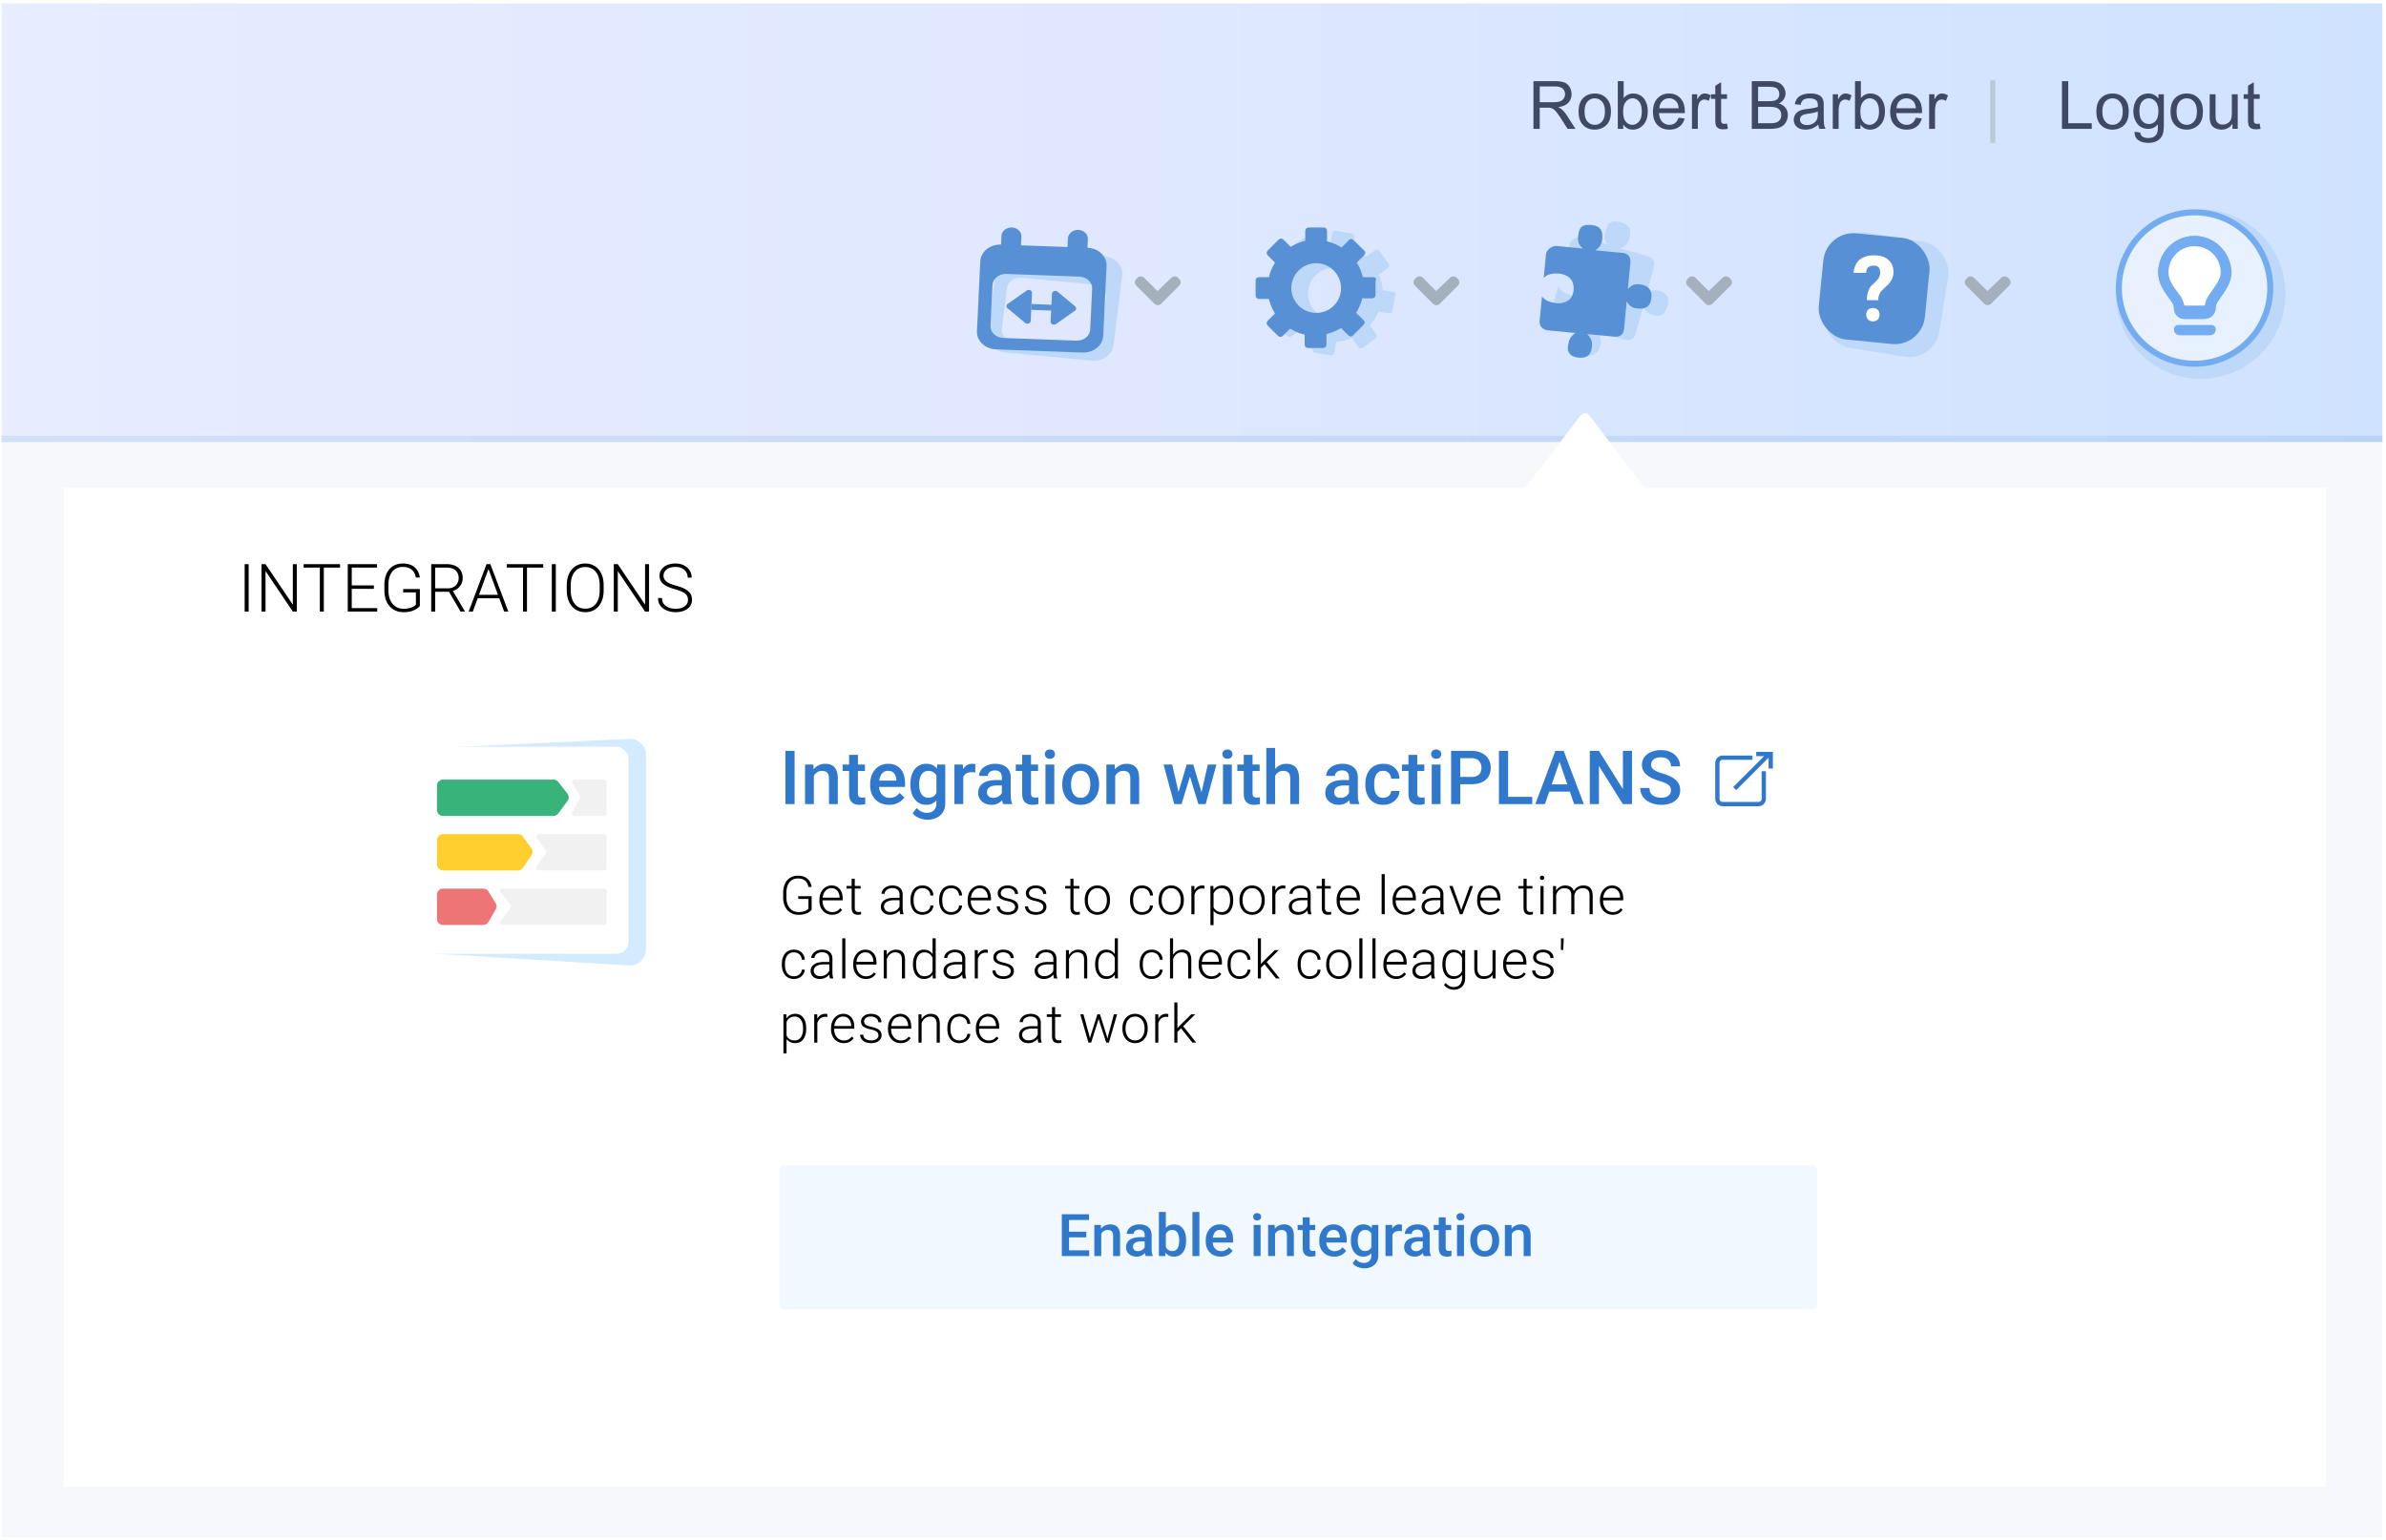 <svg width="446" height="288" fill="none" xmlns="http://www.w3.org/2000/svg"><path fill="#F7F8FC" d="M.32 7.632h445v279.789H.32z"/><g clip-path="url(#clip0_808_50670)"><path fill="#fff" d="M.32.634h445v82H.32z"/><path fill="#CADBED" d="M.32 81.495h445v1.139H.32z"/><path d="M-612.604.634H445.32v82H-612.604v-82z" fill="url(#paint0_linear_808_50670)" fill-opacity=".6"/><path d="M286.636 24.09v-8.916h3.953c.795 0 1.399.081 1.813.243.413.159.744.44.991.846.247.405.371.853.371 1.344 0 .632-.205 1.166-.614 1.6-.41.433-1.042.709-1.898.827.312.15.549.298.712.444.344.316.671.711.979 1.185l1.551 2.427h-1.484l-1.18-1.855a16.978 16.978 0 0 0-.852-1.228c-.223-.284-.423-.483-.602-.596a1.733 1.733 0 0 0-.535-.238 3.547 3.547 0 0 0-.657-.042h-1.368v3.96h-1.18zm1.18-4.98h2.536c.539 0 .961-.056 1.265-.165a1.37 1.37 0 0 0 .693-.535c.158-.248.238-.515.238-.803 0-.422-.155-.768-.463-1.04-.304-.272-.786-.408-1.447-.408h-2.822v2.95zm7.256 1.75c0-1.195.332-2.081.997-2.657.556-.479 1.233-.718 2.031-.718.888 0 1.614.292 2.178.876.563.58.845 1.383.845 2.409 0 .83-.126 1.486-.377 1.964a2.63 2.63 0 0 1-1.089 1.107 3.15 3.15 0 0 1-1.557.395c-.904 0-1.636-.29-2.195-.87-.556-.58-.833-1.415-.833-2.505zm1.125 0c0 .828.18 1.448.541 1.862.361.41.815.614 1.362.614.544 0 .996-.207 1.357-.62.361-.414.541-1.044.541-1.892 0-.799-.182-1.403-.547-1.812a1.72 1.72 0 0 0-1.351-.62c-.547 0-1.001.204-1.362.614-.361.41-.541 1.028-.541 1.855zm7.225 3.23h-1.016v-8.916h1.095v3.18c.462-.579 1.052-.869 1.77-.869.397 0 .773.081 1.125.244.357.158.649.383.876.675.231.288.412.636.541 1.046.13.41.195.847.195 1.313 0 1.107-.274 1.963-.821 2.567-.547.604-1.204.906-1.971.906-.762 0-1.36-.318-1.794-.955v.81zm-.012-3.278c0 .774.105 1.334.316 1.679.345.563.811.845 1.399.845.479 0 .892-.207 1.241-.62.349-.418.523-1.038.523-1.861 0-.844-.168-1.466-.505-1.867-.332-.402-.736-.603-1.21-.603-.479 0-.892.21-1.241.627-.349.413-.523 1.014-.523 1.8zm10.358 1.198l1.131.14c-.178.661-.509 1.174-.991 1.539-.483.365-1.099.547-1.849.547-.945 0-1.695-.29-2.251-.87-.551-.583-.827-1.4-.827-2.45 0-1.087.28-1.93.839-2.53.56-.6 1.286-.9 2.178-.9.863 0 1.569.293 2.116.881.548.588.821 1.415.821 2.482 0 .064-.002.162-.006.291h-4.817c.041.71.242 1.253.602 1.63a1.79 1.79 0 0 0 1.351.566c.401 0 .744-.105 1.028-.316.283-.211.508-.547.675-1.01zm-3.595-1.77h3.607c-.049-.543-.187-.95-.414-1.222a1.677 1.677 0 0 0-1.356-.633 1.75 1.75 0 0 0-1.271.505c-.341.337-.529.787-.566 1.35zm6.094 3.85v-6.459h.986v.98c.251-.459.482-.76.693-.907a1.23 1.23 0 0 1 .706-.219c.368 0 .744.118 1.125.353l-.377 1.016a1.57 1.57 0 0 0-.803-.238 1.03 1.03 0 0 0-.645.22c-.19.141-.326.34-.407.596a4.246 4.246 0 0 0-.183 1.277v3.381h-1.095zm6.551-.979l.158.967a4.059 4.059 0 0 1-.827.097c-.398 0-.706-.062-.925-.188a1.057 1.057 0 0 1-.462-.493c-.089-.207-.134-.638-.134-1.295v-3.716h-.803v-.852h.803v-1.6l1.089-.656v2.256h1.101v.852h-1.101v3.777c0 .312.018.512.055.602.04.089.103.16.188.213a.746.746 0 0 0 .377.079c.122 0 .282-.014.481-.043zm4.634.98v-8.917h3.345c.681 0 1.227.091 1.636.274.414.178.736.456.967.833.236.373.353.764.353 1.174 0 .38-.103.74-.31 1.076-.207.337-.519.609-.937.815.54.158.953.428 1.241.81.292.38.438.83.438 1.35 0 .417-.089.806-.268 1.167-.174.357-.391.633-.65.827a2.77 2.77 0 0 1-.98.444c-.389.098-.867.146-1.435.146h-3.4zm1.18-5.17h1.928c.523 0 .898-.035 1.125-.104.3-.089.525-.237.675-.444.154-.207.231-.466.231-.778 0-.296-.07-.556-.212-.779a1.06 1.06 0 0 0-.609-.462c-.263-.085-.715-.128-1.356-.128h-1.782v2.695zm0 4.117h2.22c.381 0 .649-.014.803-.043.272-.048.499-.13.681-.243.183-.113.333-.277.45-.492.118-.22.176-.47.176-.755 0-.332-.085-.62-.255-.863a1.323 1.323 0 0 0-.712-.517c-.3-.102-.733-.152-1.301-.152h-2.062v3.065zm11.252.256c-.406.344-.797.587-1.174.73a3.357 3.357 0 0 1-1.204.212c-.71 0-1.255-.172-1.636-.517-.381-.348-.572-.792-.572-1.332 0-.316.071-.604.213-.863a1.82 1.82 0 0 1 .565-.633c.236-.158.499-.278.791-.359a7.81 7.81 0 0 1 .973-.164c.884-.105 1.535-.231 1.953-.377l.006-.286c0-.446-.104-.76-.311-.943-.279-.247-.695-.37-1.246-.37-.515 0-.896.09-1.144.273-.243.178-.423.497-.541.955l-1.07-.146c.097-.458.257-.827.48-1.107.223-.284.545-.5.967-.65.422-.155.91-.232 1.466-.232.551 0 .999.065 1.344.195.345.13.598.294.76.492.162.195.276.442.341.742.036.187.055.523.055 1.01v1.46c0 1.017.022 1.662.066 1.934.049.267.142.525.28.772h-1.143a2.302 2.302 0 0 1-.219-.796zm-.091-2.445c-.398.162-.994.3-1.789.413-.45.065-.768.138-.954.22a.942.942 0 0 0-.584.875c0 .292.109.535.328.73.223.194.548.292.973.292a2.28 2.28 0 0 0 1.125-.274c.329-.186.57-.44.724-.76.118-.248.177-.612.177-1.095v-.401zm2.797 3.241v-6.459h.986v.98c.251-.459.482-.76.693-.907a1.23 1.23 0 0 1 .705-.219c.369 0 .744.118 1.126.353l-.377 1.016a1.57 1.57 0 0 0-.803-.238c-.24 0-.454.073-.645.22-.191.141-.326.34-.407.596a4.246 4.246 0 0 0-.183 1.277v3.381h-1.095zm5.17 0h-1.016v-8.916h1.095v3.18c.462-.579 1.052-.869 1.77-.869.397 0 .772.081 1.125.244.357.158.649.383.876.675.231.288.411.636.541 1.046.13.41.195.847.195 1.313 0 1.107-.274 1.963-.821 2.567-.548.604-1.204.906-1.971.906-.762 0-1.36-.318-1.794-.955v.81zm-.012-3.278c0 .774.105 1.334.316 1.679.345.563.811.845 1.399.845.478 0 .892-.207 1.241-.62.348-.418.523-1.038.523-1.861 0-.844-.169-1.466-.505-1.867-.333-.402-.736-.603-1.21-.603-.479 0-.892.21-1.241.627-.349.413-.523 1.014-.523 1.8zm10.358 1.198l1.131.14c-.179.661-.509 1.174-.992 1.539-.482.365-1.098.547-1.849.547-.944 0-1.694-.29-2.25-.87-.551-.583-.827-1.4-.827-2.45 0-1.087.28-1.93.839-2.53.56-.6 1.286-.9 2.178-.9.863 0 1.569.293 2.116.881.548.588.821 1.415.821 2.482 0 .064-.002.162-.006.291h-4.817c.041.71.241 1.253.602 1.63a1.79 1.79 0 0 0 1.351.566c.401 0 .744-.105 1.027-.316.284-.211.509-.547.676-1.01zm-3.595-1.77h3.607c-.049-.543-.187-.95-.414-1.222a1.678 1.678 0 0 0-1.356-.633 1.75 1.75 0 0 0-1.271.505c-.341.337-.529.787-.566 1.35zm6.094 3.85v-6.459h.986v.98c.251-.459.482-.76.693-.907a1.23 1.23 0 0 1 .705-.219c.369 0 .744.118 1.126.353l-.378 1.016a1.563 1.563 0 0 0-.802-.238c-.24 0-.454.073-.645.22a1.15 1.15 0 0 0-.408.596 4.279 4.279 0 0 0-.182 1.277v3.381h-1.095zm24.821 0v-8.916h1.18v7.864h4.391v1.052h-5.571zm6.435-3.23c0-1.195.332-2.081.997-2.657.556-.479 1.233-.718 2.032-.718.887 0 1.613.292 2.177.876.563.58.845 1.383.845 2.409 0 .83-.125 1.486-.377 1.964-.247.474-.61.843-1.088 1.107a3.155 3.155 0 0 1-1.557.395c-.905 0-1.637-.29-2.196-.87-.556-.58-.833-1.415-.833-2.505zm1.125 0c0 .828.18 1.448.541 1.862.361.41.815.614 1.363.614.543 0 .995-.207 1.356-.62.361-.414.541-1.044.541-1.892 0-.799-.182-1.403-.547-1.812a1.719 1.719 0 0 0-1.35-.62 1.74 1.74 0 0 0-1.363.614c-.361.41-.541 1.028-.541 1.855zm6.015 3.765l1.064.159c.045.328.169.567.371.717.272.203.643.304 1.113.304.507 0 .898-.101 1.174-.304a1.5 1.5 0 0 0 .56-.851c.056-.223.083-.691.079-1.405-.479.563-1.075.845-1.788.845-.888 0-1.576-.32-2.062-.96-.487-.641-.73-1.41-.73-2.306 0-.616.112-1.184.335-1.703.223-.523.545-.926.967-1.21.425-.284.924-.426 1.496-.426.762 0 1.39.308 1.885.925v-.779h1.01v5.584c0 1.005-.104 1.717-.31 2.134a2.225 2.225 0 0 1-.974.998c-.441.243-.987.365-1.636.365-.77 0-1.392-.175-1.867-.523-.474-.345-.703-.866-.687-1.564zm.906-3.88c0 .848.168 1.466.505 1.855.337.39.758.584 1.265.584a1.62 1.62 0 0 0 1.265-.578c.341-.389.511-.997.511-1.824 0-.791-.176-1.387-.529-1.788-.349-.402-.771-.603-1.265-.603-.487 0-.9.2-1.241.597-.341.393-.511.979-.511 1.757zm5.821.116c0-1.196.332-2.082.997-2.658.556-.479 1.233-.718 2.032-.718.887 0 1.613.292 2.177.876.563.58.845 1.383.845 2.409 0 .83-.125 1.486-.377 1.964a2.63 2.63 0 0 1-1.089 1.107 3.149 3.149 0 0 1-1.556.395c-.905 0-1.637-.29-2.196-.87-.556-.58-.833-1.415-.833-2.505zm1.125 0c0 .827.18 1.447.541 1.86.361.41.815.615 1.363.615.543 0 .995-.207 1.356-.62.361-.414.541-1.044.541-1.892 0-.799-.182-1.403-.547-1.812a1.719 1.719 0 0 0-1.35-.62 1.74 1.74 0 0 0-1.363.614c-.361.41-.541 1.028-.541 1.855zm10.449 3.23v-.95c-.503.73-1.186 1.095-2.05 1.095a2.63 2.63 0 0 1-1.07-.219c-.329-.146-.574-.328-.736-.547a2.123 2.123 0 0 1-.335-.815c-.044-.215-.067-.556-.067-1.022v-4.002h1.095v3.582c0 .572.022.957.067 1.156.069.288.215.515.438.681.223.162.499.244.827.244.328 0 .637-.084.925-.25.287-.17.49-.4.608-.687.121-.292.182-.714.182-1.265v-3.46h1.095v6.458h-.979zm5.09-.98l.159.967a4.067 4.067 0 0 1-.828.097c-.397 0-.705-.062-.924-.188a1.057 1.057 0 0 1-.462-.493c-.09-.207-.134-.638-.134-1.295v-3.716h-.803v-.852h.803v-1.6l1.089-.656v2.256h1.1v.852h-1.1v3.777c0 .312.018.512.054.602.041.089.104.16.189.213a.746.746 0 0 0 .377.079c.122 0 .282-.014.48-.043z" fill="#3F4964"/><path d="M372.021 26.712v-11.69h.955v11.69h-.955z" fill="#B9C9D6"/><path d="M260.281 54.573l-1.834-.306a9.541 9.541 0 0 0-.688-2.944l1.472-1.051c.535-.382.593-.726.191-1.147l-1.433-2.007c-.382-.535-.726-.593-1.147-.191l-1.472 1.05c-.726-.592-1.567-1.204-2.561-1.605l.307-1.835c.095-.573-.096-.841-.669-.937l-2.523-.42c-.574-.096-.841.095-.937.668l-.287 1.72a9.505 9.505 0 0 0-2.943.688l-1.051-1.472c-.383-.535-.746-.478-1.147-.191l-2.141 1.528c-.535.383-.478.746-.192 1.147l1.052 1.472c-.593.726-1.205 1.567-1.606 2.561l-1.721-.287c-.573-.096-.841.096-.936.669l-.421 2.523c-.096.573.095.84.669.936l1.72.287a9.51 9.51 0 0 0 .687 2.944l-1.471 1.051c-.536.382-.478.745-.192 1.147l1.433 2.007c.383.535.746.478 1.147.191l1.472-1.05c.726.592 1.567 1.204 2.561 1.605l-.287 1.72c-.096.574.096.841.669.937l2.523.421c.573.096.841-.096.937-.669l.306-1.835a9.512 9.512 0 0 0 2.943-.687l1.051 1.472c.382.535.726.592 1.147.19l2.007-1.432c.535-.383.593-.727.191-1.147l-1.051-1.472c.593-.726 1.205-1.567 1.606-2.56l1.721.286c.573.096.841-.095.936-.669l.402-2.408c.325-.535.134-.803-.44-.898zm-11.793 4.986c-2.638-.44-4.339-2.963-3.918-5.486.44-2.637 2.964-4.338 5.486-3.917 2.638.44 4.339 2.963 3.918 5.486-.44 2.637-2.849 4.357-5.486 3.917z" fill="#BDD8F9"/><path d="M256.555 51.817h-1.812a9.254 9.254 0 0 0-1.132-2.718l1.245-1.245c.453-.453.453-.793 0-1.133l-1.698-1.698c-.453-.453-.793-.453-1.133 0l-1.245 1.245c-.793-.453-1.699-.906-2.718-1.132v-1.812c0-.566-.226-.792-.792-.792h-2.492c-.566 0-.792.226-.792.792v1.699a9.265 9.265 0 0 0-2.718 1.132l-1.246-1.245c-.453-.453-.792-.34-1.132 0l-1.812 1.811c-.453.453-.339.793 0 1.133l1.246 1.245c-.453.793-.906 1.699-1.132 2.718h-1.699c-.566 0-.793.226-.793.793v2.49c0 .567.227.794.793.794h1.699a9.254 9.254 0 0 0 1.132 2.717l-1.246 1.246c-.453.453-.339.792 0 1.132l1.699 1.699c.453.453.792.34 1.132 0l1.246-1.246c.792.453 1.698.906 2.717 1.132v1.699c0 .566.227.793.793.793h2.491c.566 0 .793-.227.793-.793V62.46a9.262 9.262 0 0 0 2.718-1.132l1.245 1.245c.453.453.793.453 1.133 0l1.698-1.698c.453-.453.453-.793 0-1.133l-1.246-1.245c.453-.793.906-1.699 1.133-2.718h1.698c.567 0 .793-.226.793-.792V52.61c.227-.567 0-.793-.566-.793zm-10.531 6.68c-2.605 0-4.643-2.15-4.643-4.642 0-2.604 2.152-4.642 4.643-4.642 2.604 0 4.643 2.151 4.643 4.642 0 2.605-2.039 4.643-4.643 4.643z" fill="#5790D5"/><path fill-rule="evenodd" clip-rule="evenodd" d="M190.392 46.4c-2.048-.196-3.889 1.1-4.112 2.895l-1.613 12.996c-.222 1.794 1.257 3.407 3.305 3.602l16.07 1.531c2.048.195 3.889-1.101 4.111-2.896l1.613-12.996c.223-1.794-1.257-3.407-3.305-3.602l-16.069-1.53zm.564 5.532c-1.366-.13-2.593.734-2.741 1.93l-.941 7.582c-.149 1.196.838 2.271 2.203 2.401l13.598 1.295c1.365.13 2.592-.734 2.741-1.93l.94-7.581c.149-1.196-.838-2.271-2.203-2.402l-13.597-1.295z" fill="#BDD8F9"/><path d="M188.372 56.814a.502.502 0 0 0-.039.819l3.28 2.735c.387.323 1.028.096 1.05-.371l.25-5.22c.022-.468-.595-.741-1.011-.448l-3.53 2.485z" fill="#5790D4"/><path d="M200.93 58.096c.293-.207.312-.592.039-.82l-3.28-2.735c-.387-.322-1.027-.095-1.049.372l-.099 2.066-3.727-.137-.052 1.089 3.727.137-.099 2.065c-.022.468.594.74 1.011.448l3.529-2.486z" fill="#5790D4"/><path fill-rule="evenodd" clip-rule="evenodd" d="M187.201 44.097c.043-.901.912-1.602 1.941-1.564 1.03.038 1.829.8 1.786 1.701l-.078 1.633 8.696.319.078-1.633c.043-.901.912-1.602 1.942-1.564 1.029.038 1.828.8 1.785 1.701l-.078 1.633c2.058.075 3.657 1.599 3.571 3.402l-.625 13.061c-.086 1.803-1.825 3.204-3.883 3.129l-16.15-.593c-2.058-.076-3.657-1.6-3.571-3.403l.625-13.06c.086-1.804 1.825-3.205 3.883-3.13l.078-1.632zm-1.685 9.206c.058-1.202 1.217-2.136 2.589-2.085l13.665.501c1.373.05 2.438 1.066 2.381 2.268l-.365 7.62c-.057 1.202-1.216 2.135-2.588 2.085l-13.666-.502c-1.372-.05-2.438-1.066-2.38-2.268l.364-7.619z" fill="#5790D4"/><path fill-rule="evenodd" clip-rule="evenodd" d="M291.265 60.125l5.177 1.407s-1.309.369-1.707 1.832c-.296.645-.867 2.302 1.496 2.944 2.251.612 2.679-.963 2.924-1.864.367-1.35-.575-2.331-.575-2.331l5.064 1.376c1.126.306 1.841-.104 2.147-1.23l1.376-5.063c.031-.113.257 1.278 1.608 1.645.787.214 2.284.718 2.926-1.645.612-2.25-1.028-2.673-1.703-2.856-1.35-.367-2.219.605-2.219.605l1.346-4.952c.306-1.125-.104-1.84-1.229-2.146l-4.952-1.346c-.082-.143 1.166-.287 1.564-1.75.275-1.013.703-2.589-1.548-3.2-2.138-.582-2.526.4-2.954 1.976-.367 1.35.606 2.219.606 2.219l-5.065-1.376c-.675-.184-1.932.441-2.146 1.229l-1.224 4.501s.756-1.003 3.119-.36c1.013.275 2.804 1.245 2.162 3.608-.612 2.251-2.648 2.181-3.66 1.906-2.139-.581-2.538-1.778-2.538-1.778l-1.224 4.502c-.275 1.013.216 1.871 1.229 2.147z" fill="#BDD8F9"/><path fill-rule="evenodd" clip-rule="evenodd" d="M289.33 61.762l5.185.496s-1.192.568-1.332 2.034c-.177.665-.452 2.345 1.916 2.572 2.254.215 2.405-1.363 2.491-2.265.129-1.352-.933-2.136-.933-2.136l5.072.485c1.128.107 1.745-.402 1.853-1.53l.485-5.072c.011-.113.456 1.181 1.808 1.31.79.076 2.582.361 2.809-2.006.215-2.255-1.701-2.438-2.377-2.502-1.353-.13-2.024.944-2.024.944l.474-4.96c.108-1.127-.402-1.745-1.529-1.853l-4.96-.474c-.102-.123 1.068-.467 1.208-1.932.097-1.014.248-2.592-2.006-2.808-2.142-.205-2.351.799-2.502 2.377-.13 1.353.944 2.024.944 2.024l-5.073-.485c-.676-.065-1.777.74-1.852 1.529l-.432 4.509s.559-1.084 2.926-.858c1.015.097 2.888.731 2.662 3.099-.216 2.254-2.175 2.522-3.19 2.425-2.142-.205-2.721-1.284-2.721-1.284l-.431 4.508c-.097 1.015.515 1.756 1.529 1.853z" fill="#5790D5"/><rect x="343.578" y="42.609" width="21.779" height="21.779" rx="5.662" transform="rotate(9.226 343.578 42.609)" fill="#BDD8F9"/><rect x="341.381" y="43.064" width="19.94" height="19.94" rx="5.662" transform="rotate(5.673 341.381 43.064)" fill="#5790D5"/><path d="M352.919 48.533c-.68-.566-1.472-.793-2.718-.793-1.132 0-2.038.34-2.718.906-.566.566-.906 1.36-1.019 2.378h2.378c0-.453.113-.792.34-1.019.226-.226.679-.34 1.019-.34.906 0 1.246.453 1.246 1.36 0 .339-.114.565-.227.905-.113.227-.453.566-.906 1.02-.566.452-.906.905-1.019 1.358-.226.453-.34 1.133-.34 1.812h2.152v-.453c.113-.566.34-1.02.679-1.359l.68-.68c.566-.452.906-.905 1.132-1.358a3.01 3.01 0 0 0 .34-1.359c0-1.02-.34-1.812-1.019-2.378zm-2.831 9.059c-.34 0-.68.113-.906.34-.227.226-.34.566-.34.906 0 .34.113.679.34.905.226.227.566.34.906.34.34 0 .679-.113.906-.34.226-.226.339-.566.339-.905 0-.34-.113-.68-.339-.906-.227-.227-.566-.34-.906-.34z" fill="#fff"/><g clip-path="url(#clip1_808_50670)"><path fill-rule="evenodd" clip-rule="evenodd" d="M427.202 54.988c0 8.755-7.098 15.853-15.853 15.853-8.756 0-15.854-7.098-15.854-15.853 0-.194.004-.386.011-.577.292 7.872 6.766 14.165 14.71 14.165 8.13 0 14.721-6.59 14.721-14.72 0-7.945-6.293-14.419-14.165-14.711.191-.007.383-.01.577-.01 8.755 0 15.853 7.097 15.853 15.853z" fill="#BDD8F9"/><path d="M424.371 53.855c0 7.818-6.338 14.155-14.155 14.155-7.817 0-14.154-6.338-14.154-14.155 0-7.817 6.337-14.154 14.154-14.154s14.155 6.337 14.155 14.154z" fill="#fff" fill-opacity=".5" stroke="#73ACF1" stroke-width="1.132"/><path d="M410.216 44.684c3.424 0 6.228 2.803 6.228 6.227 0 .93-.278 1.72-.73 2.553-.229.42-.498.846-.796 1.309l-.154.238c-.253.39-.523.806-.792 1.251a2.53 2.53 0 0 0-.359 1.31c0 .825-.668 1.492-1.491 1.492h-3.784a1.406 1.406 0 0 1-1.406-1.406c0-.529-.165-1.046-.476-1.477l-.067-.093c-1.494-2.068-2.401-3.323-2.401-5.177 0-3.424 2.804-6.227 6.228-6.227z" fill="#fff" stroke="#73ACF1" stroke-width="1.132"/><path d="M406.366 61.555c0 .68.453 1.132 1.132 1.132h5.549c.679 0 1.132-.453 1.132-1.132a.793.793 0 0 0-.793-.793h-6.228a.793.793 0 0 0-.792.793zm3.85-17.438c-3.737 0-6.794 3.058-6.794 6.794 0 2.098 1.068 3.515 2.575 5.602.24.333.369.734.369 1.145 0 1.09.883 1.973 1.972 1.973h3.35a2.49 2.49 0 0 0 2.491-2.492.41.41 0 0 1 .059-.21c1.346-2.21 2.886-3.674 2.886-6.018-.114-3.736-3.171-6.794-6.908-6.794zM413.5 54.31c-.243.324-.487.707-.772 1.148a3.655 3.655 0 0 0-.503 1.192l-.081.366a.084.084 0 0 0-.003.023.102.102 0 0 1-.102.102h-3.649a.099.099 0 0 1-.099-.1.095.095 0 0 0-.004-.028l-.121-.402a4.732 4.732 0 0 0-.644-1.343c-.082-.117-.18-.223-.265-.338-1.273-1.705-1.91-2.702-1.91-4.018a4.833 4.833 0 0 1 4.869-4.869 4.833 4.833 0 0 1 4.869 4.87c0 1.132-.566 1.925-1.585 3.397z" fill="#73ACF1"/></g><g clip-path="url(#clip2_808_50670)"><path d="M375.564 52.157l-.226-.227a.89.89 0 0 0-1.246 0l-2.604 2.491-2.491-2.49a.89.89 0 0 0-1.246 0l-.226.226a.888.888 0 0 0 0 1.245l3.397 3.397c.339.34.906.34 1.245 0l.227-.226 3.17-3.17a.888.888 0 0 0 0-1.246z" fill="#A5B0BD"/></g><g clip-path="url(#clip3_808_50670)"><path d="M323.477 52.157l-.226-.227a.89.89 0 0 0-1.246 0l-2.604 2.491-2.492-2.49a.888.888 0 0 0-1.245 0l-.227.226a.89.89 0 0 0 0 1.245l3.397 3.397a.89.89 0 0 0 1.246 0l.226-.226 3.171-3.17a.888.888 0 0 0 0-1.246z" fill="#A5B0BD"/></g><g clip-path="url(#clip4_808_50670)"><path d="M272.52 52.157l-.227-.227a.888.888 0 0 0-1.245 0l-2.605 2.491-2.491-2.49a.888.888 0 0 0-1.245 0l-.227.226a.888.888 0 0 0 0 1.245l3.397 3.397a.89.89 0 0 0 1.246 0l.226-.226 3.171-3.17a.89.89 0 0 0 0-1.246z" fill="#A5B0BD"/></g><g clip-path="url(#clip5_808_50670)"><path d="M220.433 52.157l-.227-.227a.888.888 0 0 0-1.245 0l-2.605 2.491-2.491-2.49a.89.89 0 0 0-1.246 0l-.226.226a.888.888 0 0 0 0 1.245l3.397 3.397a.89.89 0 0 0 1.246 0l.226-.226 3.171-3.17a.89.89 0 0 0 0-1.246z" fill="#A5B0BD"/></g></g><g filter="url(#filter0_d_808_50670)" fill="#fff"><path d="M11.926 89.22h422.845v186.778H11.926z"/><path d="M295.482 75.645a1 1 0 0 1 1.588 0l12.312 16.06a1 1 0 0 1-.794 1.609h-24.624a1 1 0 0 1-.794-1.609l12.312-16.06z"/></g><path d="M46.479 105.482v8.856h-.748v-8.856h.748zm9.001 0v8.856h-.754l-5.09-7.566v7.566h-.749v-8.856h.748l5.103 7.566v-7.566h.742zm5.048 0v8.856h-.742v-8.856h.742zm3.035 0v.645h-6.806v-.645h6.806zm6.946 8.217v.639h-4.981v-.639h4.98zm-4.757-8.217v8.856h-.748v-8.856h.748zm4.136 3.972v.638h-4.36v-.638h4.36zm.59-3.972v.645h-4.95v-.645h4.95zm8.004 4.647v3.15c-.101.15-.275.317-.523.499-.247.182-.58.343-.997.48-.418.134-.937.201-1.557.201-.52 0-.996-.093-1.43-.28a3.232 3.232 0 0 1-1.13-.809 3.788 3.788 0 0 1-.737-1.283 5.173 5.173 0 0 1-.255-1.678v-1.071a5.3 5.3 0 0 1 .237-1.642c.158-.491.387-.91.687-1.259.3-.349.661-.614 1.083-.797.426-.186.902-.28 1.43-.28.656 0 1.21.114 1.66.341.45.227.8.539 1.052.937.255.393.413.839.474 1.338h-.748a2.693 2.693 0 0 0-.353-.973 1.95 1.95 0 0 0-.778-.724c-.337-.183-.773-.274-1.308-.274-.43 0-.813.079-1.15.237a2.32 2.32 0 0 0-.839.675c-.227.292-.4.643-.517 1.053a4.857 4.857 0 0 0-.176 1.356v1.083c0 .519.065.987.195 1.404.133.418.324.777.571 1.077.248.3.544.531.888.693.345.158.728.238 1.15.238.45 0 .833-.043 1.15-.128.315-.085.569-.187.76-.304.194-.122.334-.235.42-.341v-2.281h-2.379v-.638h3.12zm2.123-4.647h2.877c.612 0 1.143.099 1.593.298.45.199.797.493 1.04.882.247.385.371.86.371 1.423a2.463 2.463 0 0 1-.991 1.995 2.72 2.72 0 0 1-1.07.468l-.262.098H81.09l-.012-.639h2.573c.462 0 .847-.089 1.156-.267a1.76 1.76 0 0 0 .693-.706c.158-.296.237-.612.237-.949 0-.401-.087-.748-.261-1.04a1.664 1.664 0 0 0-.76-.681c-.337-.158-.749-.237-1.235-.237h-2.13v8.211h-.747v-8.856zm5.468 8.856l-2.293-3.96.802-.006 2.287 3.886v.08h-.796zm5.376-8.327l-3.065 8.327h-.779l3.345-8.856h.542l-.043.529zm2.786 8.327l-3.072-8.327-.042-.529h.54l3.352 8.856h-.778zm-.548-3.127v.645h-4.701v-.645h4.701zm4.817-5.729v8.856h-.742v-8.856h.742zm3.035 0v.645h-6.806v-.645h6.806zm2.354 0v8.856h-.748v-8.856h.748zm8.946 3.953v.949c0 .621-.081 1.182-.243 1.685a3.651 3.651 0 0 1-.693 1.283c-.3.357-.661.631-1.083.821a3.409 3.409 0 0 1-1.423.286c-.515 0-.985-.095-1.411-.286a3.072 3.072 0 0 1-1.089-.821 3.805 3.805 0 0 1-.705-1.283 5.354 5.354 0 0 1-.25-1.685v-.949c0-.62.082-1.179.244-1.678.166-.503.401-.933.705-1.29.304-.356.667-.63 1.089-.821.422-.19.89-.286 1.405-.286.527 0 1.001.096 1.423.286.422.191.785.465 1.089.821.304.357.537.787.699 1.29.162.499.243 1.058.243 1.678zm-.742.949v-.961c0-.523-.06-.993-.182-1.411a3.022 3.022 0 0 0-.529-1.07 2.312 2.312 0 0 0-.852-.681 2.655 2.655 0 0 0-1.149-.238c-.418 0-.793.079-1.125.238a2.378 2.378 0 0 0-.852.681 3.246 3.246 0 0 0-.535 1.07 5.033 5.033 0 0 0-.182 1.411v.961c0 .527.06 1.002.182 1.423.126.418.306.777.541 1.077.235.296.519.523.852.681.336.158.713.237 1.131.237.434 0 .817-.079 1.15-.237a2.33 2.33 0 0 0 .845-.681c.231-.3.405-.659.523-1.077.122-.421.182-.896.182-1.423zm9.227-4.902v8.856h-.754l-5.091-7.566v7.566h-.748v-8.856h.748l5.103 7.566v-7.566h.742zm7.274 6.678c0-.243-.041-.46-.122-.651a1.326 1.326 0 0 0-.401-.51 2.835 2.835 0 0 0-.742-.426 9.151 9.151 0 0 0-1.156-.396 10.417 10.417 0 0 1-1.198-.413 4.153 4.153 0 0 1-.918-.517 2.048 2.048 0 0 1-.578-.681 2.003 2.003 0 0 1-.201-.919c0-.34.073-.65.219-.93.146-.28.351-.521.614-.724.268-.203.582-.359.943-.468a4.14 4.14 0 0 1 1.198-.165c.621 0 1.156.118 1.606.353.454.235.805.554 1.052.955.252.397.377.843.377 1.338h-.748c0-.385-.091-.728-.273-1.028a1.82 1.82 0 0 0-.779-.711c-.337-.175-.748-.262-1.235-.262-.486 0-.896.075-1.228.225-.329.146-.578.343-.748.59-.167.243-.25.515-.25.815 0 .211.041.406.122.584.081.174.213.339.395.493.187.15.432.292.736.425.304.13.679.254 1.125.371.471.13.888.274 1.253.432.365.158.673.341.925.548.251.202.442.44.571.711.13.272.195.588.195.949s-.077.685-.231.973a2.09 2.09 0 0 1-.639.724 2.985 2.985 0 0 1-.967.456 4.407 4.407 0 0 1-1.21.158c-.393 0-.785-.051-1.174-.152a3.608 3.608 0 0 1-1.07-.468 2.478 2.478 0 0 1-.773-.827c-.19-.337-.286-.738-.286-1.205h.742c0 .373.076.688.226.943.15.256.348.462.596.62.251.159.527.274.827.347.304.069.608.104.912.104.466 0 .87-.069 1.21-.207.345-.138.611-.331.797-.578.191-.251.286-.543.286-.876z" fill="#000"/><g clip-path="url(#clip6_808_50670)" filter="url(#filter1_d_808_50670)"><path fill="#fff" d="M44.882 124.58H354.12v135.942H44.882z"/><path d="M78.318 142.863a3 3 0 0 1 2.859-2.997l36.423-1.717a3 3 0 0 1 3.142 2.996v36.369a3.001 3.001 0 0 1-3.182 2.995l-36.424-2.212a3 3 0 0 1-2.818-2.994v-32.44z" fill="#D3EAFF"/><rect x="76.736" y="139.616" width="40.765" height="38.727" rx="2.265" fill="#fff"/><path fill-rule="evenodd" clip-rule="evenodd" d="M81.677 167.278c0-.626.507-1.133 1.133-1.133h7.526c.393 0 .758.204.964.539l1.345 2.184c.22.355.225.802.015 1.163l-1.364 2.345a1.132 1.132 0 0 1-.979.563H82.81a1.132 1.132 0 0 1-1.133-1.132v-4.529z" fill="#EE7575"/><path fill-rule="evenodd" clip-rule="evenodd" d="M81.677 146.895c0-.625.507-1.132 1.133-1.132h20.644c.348 0 .677.16.892.434l1.712 2.187c.314.401.322.962.019 1.372l-1.732 2.342a1.13 1.13 0 0 1-.91.459H82.81a1.132 1.132 0 0 1-1.133-1.132v-4.53z" fill="#38B47B"/><path d="M100.333 156.683a.457.457 0 0 1 .368-.729h12.224c.253 0 .458.205.458.457v5.88a.458.458 0 0 1-.458.457h-12.253a.457.457 0 0 1-.375-.719l1.748-2.506a.455.455 0 0 0-.007-.533l-1.705-2.307zm6.651-10.234a.457.457 0 0 1 .396-.686h5.545c.253 0 .458.205.458.457v5.88a.458.458 0 0 1-.458.457h-5.567a.457.457 0 0 1-.401-.676l1.411-2.593a.454.454 0 0 0-.005-.447l-1.379-2.392zm-13.378 20.442a.458.458 0 0 1 .355-.746h18.964c.253 0 .458.205.458.458v5.879a.457.457 0 0 1-.458.457H93.927a.457.457 0 0 1-.363-.735l1.896-2.472a.458.458 0 0 0-.008-.567l-1.846-2.274z" opacity=".3" fill-rule="evenodd" clip-rule="evenodd" fill="#CFD0D0"/><path fill-rule="evenodd" clip-rule="evenodd" d="M81.677 157.086c0-.625.507-1.132 1.133-1.132h14.024c.364 0 .705.175.918.47l1.578 2.186c.28.387.286.906.018 1.3l-1.598 2.344a1.13 1.13 0 0 1-.935.494H82.81a1.132 1.132 0 0 1-1.133-1.132v-4.53z" fill="#FFCE2F"/><path d="M148.527 140.39v9.953h-1.716v-9.953h1.716zm3.602 4.135v5.818h-1.647v-7.397h1.552l.095 1.579zm-.294 1.846l-.533-.007a4.83 4.83 0 0 1 .219-1.442c.146-.438.346-.814.602-1.128.259-.315.569-.556.929-.725.36-.173.761-.26 1.203-.26.356 0 .677.051.964.151.292.096.54.253.745.472.21.218.369.503.479.854.109.346.164.772.164 1.278v4.779h-1.654v-4.786c0-.355-.053-.635-.158-.84a.88.88 0 0 0-.444-.445c-.191-.091-.431-.136-.718-.136-.282 0-.535.059-.758.177a1.71 1.71 0 0 0-.568.486c-.15.205-.266.442-.349.711a2.938 2.938 0 0 0-.123.861zm9.844-3.425v1.203h-4.17v-1.203h4.17zm-2.967-1.811h1.648v7.164c0 .228.032.403.096.526a.506.506 0 0 0 .28.239c.118.041.257.062.417.062a2.863 2.863 0 0 0 .581-.062l.007 1.258a3.613 3.613 0 0 1-1.094.157c-.378 0-.713-.066-1.005-.198a1.486 1.486 0 0 1-.684-.663c-.164-.305-.246-.711-.246-1.217v-7.266zm7.499 9.344a3.94 3.94 0 0 1-1.483-.266 3.285 3.285 0 0 1-1.121-.759 3.369 3.369 0 0 1-.704-1.142 3.996 3.996 0 0 1-.246-1.415v-.273c0-.579.084-1.103.253-1.572.168-.47.403-.871.704-1.203a3.023 3.023 0 0 1 1.066-.773c.41-.178.855-.267 1.333-.267.529 0 .991.089 1.388.267.396.178.724.428.984.752.265.319.461.7.588 1.142.132.442.198.929.198 1.462v.705h-5.714v-1.183h4.087v-.13a2.32 2.32 0 0 0-.177-.834 1.42 1.42 0 0 0-.486-.629c-.218-.159-.51-.239-.875-.239a1.48 1.48 0 0 0-.731.178 1.44 1.44 0 0 0-.526.499 2.614 2.614 0 0 0-.329.793 4.447 4.447 0 0 0-.109 1.032v.273c0 .324.043.625.13.903.091.273.223.512.396.717.174.206.383.367.629.486.246.114.527.171.841.171.397 0 .75-.08 1.06-.24.31-.159.578-.385.806-.676l.869.841c-.16.232-.367.455-.623.669a3.1 3.1 0 0 1-.936.513 3.734 3.734 0 0 1-1.272.198zm8.983-7.533h1.497v7.192c0 .665-.141 1.23-.424 1.695a2.716 2.716 0 0 1-1.183 1.059c-.505.247-1.091.37-1.756.37-.283 0-.597-.041-.944-.123a3.88 3.88 0 0 1-.998-.397 2.482 2.482 0 0 1-.8-.704l.773-.971c.264.315.556.545.875.691.319.146.654.218 1.005.218.378 0 .699-.07.964-.211.269-.137.476-.34.622-.609.146-.269.218-.597.218-.984v-5.551l.151-1.675zm-5.025 3.78v-.143c0-.561.069-1.071.206-1.531.136-.465.332-.864.587-1.197a2.58 2.58 0 0 1 .93-.772 2.734 2.734 0 0 1 1.237-.274c.479 0 .887.087 1.224.26.342.173.627.422.855.745.227.319.405.702.533 1.149.132.442.23.934.294 1.476v.458a7.483 7.483 0 0 1-.301 1.45 3.978 3.978 0 0 1-.561 1.134 2.396 2.396 0 0 1-.861.739c-.337.173-.736.259-1.196.259-.451 0-.859-.093-1.224-.28a2.792 2.792 0 0 1-.93-.786 3.714 3.714 0 0 1-.587-1.189 5.236 5.236 0 0 1-.206-1.498zm1.648-.143v.143c0 .338.032.652.096.944.068.291.17.549.307.772.141.219.319.392.533.52.219.123.477.184.773.184.387 0 .704-.082.95-.246.251-.164.442-.385.574-.663a3.32 3.32 0 0 0 .287-.943v-1.237a3.026 3.026 0 0 0-.17-.752 2.033 2.033 0 0 0-.335-.609 1.4 1.4 0 0 0-.534-.41c-.214-.1-.467-.15-.758-.15-.297 0-.554.063-.773.191a1.57 1.57 0 0 0-.54.526 2.616 2.616 0 0 0-.308.78 4.238 4.238 0 0 0-.102.95zm8.237-2.229v5.989h-1.647v-7.397h1.572l.075 1.408zm2.263-1.456l-.014 1.532a3.91 3.91 0 0 0-.67-.055c-.282 0-.531.041-.745.123a1.395 1.395 0 0 0-.868.875c-.077.21-.123.444-.137.704l-.376.027c0-.464.046-.895.137-1.292.091-.396.228-.745.41-1.046.187-.3.419-.535.697-.704a1.88 1.88 0 0 1 .978-.253c.1 0 .207.01.321.028.119.018.208.039.267.061zm4.956 5.961v-3.527c0-.264-.048-.492-.144-.684a1.002 1.002 0 0 0-.437-.444c-.192-.105-.433-.157-.725-.157-.269 0-.501.045-.697.136a1.133 1.133 0 0 0-.458.37.892.892 0 0 0-.164.526h-1.641c0-.292.071-.574.212-.848.142-.273.347-.517.615-.731.269-.214.591-.383.964-.506a4.012 4.012 0 0 1 1.258-.185c.556 0 1.048.094 1.477.281.433.187.772.469 1.018.847.251.374.376.843.376 1.409v3.288c0 .337.023.64.069.909.05.264.12.494.212.69v.11h-1.689a2.975 2.975 0 0 1-.185-.677 5.529 5.529 0 0 1-.061-.807zm.239-3.014l.014 1.018h-1.183c-.305 0-.574.03-.806.089a1.665 1.665 0 0 0-.581.246 1.063 1.063 0 0 0-.465.923c0 .196.045.376.136.54.092.16.224.285.397.376.178.091.392.137.643.137.337 0 .631-.069.881-.205.256-.142.456-.313.602-.513.146-.205.223-.399.232-.581l.534.731a2.522 2.522 0 0 1-.281.602 2.916 2.916 0 0 1-.519.615c-.21.192-.463.349-.759.472a2.588 2.588 0 0 1-1.012.184c-.483 0-.914-.095-1.292-.287a2.297 2.297 0 0 1-.888-.786 2.034 2.034 0 0 1-.322-1.128c0-.392.073-.738.219-1.039.15-.305.369-.56.656-.765a3.142 3.142 0 0 1 1.067-.465c.419-.11.897-.164 1.435-.164h1.292zm6.529-2.899v1.203h-4.17v-1.203h4.17zm-2.967-1.811h1.647v7.164c0 .228.032.403.096.526a.51.51 0 0 0 .28.239c.119.041.258.062.417.062a2.863 2.863 0 0 0 .581-.062l.007 1.258a3.617 3.617 0 0 1-1.094.157c-.378 0-.713-.066-1.005-.198a1.484 1.484 0 0 1-.683-.663c-.164-.305-.246-.711-.246-1.217v-7.266zm6.002 1.811v7.397h-1.655v-7.397h1.655zm-1.764-1.941c0-.251.082-.458.246-.622.169-.169.401-.253.697-.253.292 0 .522.084.691.253a.833.833 0 0 1 .253.622.825.825 0 0 1-.253.615c-.169.164-.399.246-.691.246-.296 0-.528-.082-.697-.246a.834.834 0 0 1-.246-.615zm3.254 5.721v-.157c0-.533.077-1.027.232-1.483.155-.46.379-.859.67-1.196a3.016 3.016 0 0 1 1.08-.793 3.511 3.511 0 0 1 1.45-.288c.542 0 1.025.096 1.449.288.428.186.79.451 1.087.793.296.337.522.736.676 1.196.155.456.233.95.233 1.483v.157a4.58 4.58 0 0 1-.233 1.484c-.154.456-.38.854-.676 1.196a3.148 3.148 0 0 1-1.08.793c-.424.187-.905.28-1.443.28a3.608 3.608 0 0 1-1.456-.28 3.13 3.13 0 0 1-1.08-.793 3.553 3.553 0 0 1-.677-1.196 4.58 4.58 0 0 1-.232-1.484zm1.647-.157v.157c0 .333.035.648.103.944.068.296.175.556.321.779.146.223.333.399.561.526.228.128.499.192.813.192.306 0 .57-.064.793-.192.228-.127.415-.303.561-.526.146-.223.253-.483.321-.779.073-.296.109-.611.109-.944v-.157a3.81 3.81 0 0 0-.109-.929 2.388 2.388 0 0 0-.328-.787 1.58 1.58 0 0 0-.561-.533 1.542 1.542 0 0 0-.799-.198c-.31 0-.579.066-.807.198a1.603 1.603 0 0 0-.554.533c-.146.228-.253.49-.321.787a4.075 4.075 0 0 0-.103.929zm8.245-2.044v5.818h-1.648v-7.397h1.552l.096 1.579zm-.294 1.846l-.534-.007a4.83 4.83 0 0 1 .219-1.442c.146-.438.346-.814.602-1.128.259-.315.569-.556.929-.725.36-.173.761-.26 1.203-.26.356 0 .677.051.964.151.292.096.54.253.745.472.21.218.37.503.479.854.109.346.164.772.164 1.278v4.779h-1.654v-4.786c0-.355-.053-.635-.157-.84a.885.885 0 0 0-.445-.445c-.191-.091-.43-.136-.718-.136-.282 0-.535.059-.758.177a1.71 1.71 0 0 0-.568.486c-.15.205-.266.442-.348.711a2.938 2.938 0 0 0-.123.861zm11.949 2.331l1.709-5.756h1.053l-.288 1.723-1.722 5.674h-.944l.192-1.641zm-1.005-5.756l1.333 5.783.109 1.614h-1.052l-2.003-7.397h1.613zm5.366 5.715l1.292-5.715h1.607l-1.997 7.397h-1.052l.15-1.682zm-1.422-5.715l1.689 5.688.212 1.709h-.944l-1.743-5.681-.287-1.716h1.073zm7.205 0v7.397h-1.654v-7.397h1.654zm-1.763-1.941c0-.251.082-.458.246-.622.168-.169.401-.253.697-.253.292 0 .522.084.69.253a.83.83 0 0 1 .253.622.821.821 0 0 1-.253.615c-.168.164-.398.246-.69.246-.296 0-.529-.082-.697-.246a.834.834 0 0 1-.246-.615zm6.959 1.941v1.203h-4.17v-1.203h4.17zm-2.967-1.811h1.647v7.164c0 .228.032.403.096.526a.51.51 0 0 0 .28.239c.119.041.258.062.417.062.114 0 .224-.007.328-.021.105-.013.19-.027.253-.041l.007 1.258a3.617 3.617 0 0 1-1.094.157c-.378 0-.713-.066-1.004-.198a1.481 1.481 0 0 1-.684-.663c-.164-.305-.246-.711-.246-1.217v-7.266zm5.865-1.292v10.5h-1.641v-10.5h1.641zm-.287 6.528l-.533-.007c.004-.51.075-.982.212-1.415.141-.433.337-.809.588-1.128a2.614 2.614 0 0 1 2.098-1.012c.365 0 .693.051.985.151.296.1.551.262.765.485.214.219.376.506.486.862.113.35.17.779.17 1.285v4.751h-1.654v-4.765c0-.355-.052-.638-.157-.848a.911.911 0 0 0-.444-.451 1.624 1.624 0 0 0-.718-.143c-.296 0-.558.059-.786.177a1.65 1.65 0 0 0-.561.486c-.15.205-.264.442-.342.711a3.276 3.276 0 0 0-.109.861zm14.096 2.488v-3.527c0-.264-.048-.492-.144-.684a1.008 1.008 0 0 0-.437-.444c-.192-.105-.433-.157-.725-.157-.269 0-.501.045-.697.136a1.133 1.133 0 0 0-.458.37.885.885 0 0 0-.164.526h-1.641c0-.292.071-.574.212-.848.141-.273.346-.517.615-.731.269-.214.59-.383.964-.506a4.012 4.012 0 0 1 1.258-.185c.556 0 1.048.094 1.476.281.433.187.773.469 1.019.847.251.374.376.843.376 1.409v3.288c0 .337.023.64.068.909.05.264.121.494.212.69v.11h-1.688a2.924 2.924 0 0 1-.185-.677 5.529 5.529 0 0 1-.061-.807zm.239-3.014l.014 1.018h-1.183c-.305 0-.574.03-.807.089a1.673 1.673 0 0 0-.581.246 1.06 1.06 0 0 0-.348.397c-.078.155-.117.33-.117.526s.046.376.137.54a.95.95 0 0 0 .397.376c.177.091.392.137.642.137.337 0 .631-.069.882-.205.255-.142.456-.313.602-.513.145-.205.223-.399.232-.581l.533.731a2.477 2.477 0 0 1-.28.602 2.893 2.893 0 0 1-.52.615 2.56 2.56 0 0 1-1.77.656c-.483 0-.914-.095-1.292-.287a2.3 2.3 0 0 1-.889-.786 2.041 2.041 0 0 1-.321-1.128c0-.392.073-.738.219-1.039.15-.305.369-.56.656-.765a3.145 3.145 0 0 1 1.066-.465c.42-.11.898-.164 1.436-.164h1.292zm6.159 3.322c.269 0 .511-.053.725-.157.218-.11.394-.26.526-.452a1.23 1.23 0 0 0 .226-.663h1.551c-.009.479-.15.914-.423 1.306a2.953 2.953 0 0 1-1.087.937 3.285 3.285 0 0 1-1.497.341c-.565 0-1.058-.095-1.477-.287a2.93 2.93 0 0 1-1.046-.806 3.564 3.564 0 0 1-.629-1.183 4.906 4.906 0 0 1-.205-1.436v-.239c0-.51.069-.989.205-1.435a3.55 3.55 0 0 1 .629-1.19 2.86 2.86 0 0 1 1.046-.8c.419-.196.909-.294 1.47-.294.592 0 1.112.119 1.558.356a2.62 2.62 0 0 1 1.053.977c.26.415.394.898.403 1.45h-1.551a1.659 1.659 0 0 0-.205-.739 1.364 1.364 0 0 0-.506-.533 1.445 1.445 0 0 0-.773-.198c-.332 0-.608.068-.827.205-.219.132-.39.314-.513.547a2.674 2.674 0 0 0-.266.772c-.05.283-.075.577-.075.882v.239c0 .306.025.602.075.889.05.287.137.545.26.773.127.223.3.403.519.54.219.132.497.198.834.198zm7.684-6.221v1.203h-4.17v-1.203h4.17zm-2.967-1.811h1.647v7.164c0 .228.032.403.096.526a.51.51 0 0 0 .28.239c.119.041.258.062.417.062.114 0 .224-.007.328-.021.105-.013.19-.027.253-.041l.007 1.258a3.617 3.617 0 0 1-1.094.157c-.378 0-.713-.066-1.004-.198a1.481 1.481 0 0 1-.684-.663c-.164-.305-.246-.711-.246-1.217v-7.266zm6.002 1.811v7.397h-1.654v-7.397h1.654zm-1.764-1.941c0-.251.082-.458.246-.622.169-.169.401-.253.698-.253.291 0 .521.084.69.253a.83.83 0 0 1 .253.622.821.821 0 0 1-.253.615c-.169.164-.399.246-.69.246-.297 0-.529-.082-.698-.246a.834.834 0 0 1-.246-.615zm7.513 5.626h-2.591v-1.361h2.591c.451 0 .816-.073 1.094-.218.278-.146.48-.347.608-.602.132-.26.198-.556.198-.889 0-.314-.066-.608-.198-.881a1.51 1.51 0 0 0-.608-.67c-.278-.169-.643-.253-1.094-.253h-2.065v8.586h-1.715v-9.953h3.78c.77 0 1.424.136 1.962.41.542.269.955.642 1.237 1.121.283.474.424 1.016.424 1.627 0 .642-.141 1.194-.424 1.654-.282.46-.695.814-1.237 1.06-.538.246-1.192.369-1.962.369zm11.395 2.351v1.361h-4.997v-1.361h4.997zm-4.518-8.592v9.953h-1.716v-9.953h1.716zm9.857 1.326l-2.973 8.627h-1.798l3.746-9.953h1.148l-.123 1.326zm2.489 8.627l-2.981-8.627-.13-1.326h1.155l3.76 9.953h-1.804zm-.144-3.692v1.361h-5.414v-1.361h5.414zm10.958-6.261v9.953h-1.716l-4.464-7.13v7.13h-1.716v-9.953h1.716l4.478 7.143v-7.143h1.702zm7.28 7.389c0-.205-.032-.387-.095-.547a1.077 1.077 0 0 0-.322-.437 2.645 2.645 0 0 0-.656-.383 8.77 8.77 0 0 0-1.066-.39 11.61 11.61 0 0 1-1.313-.485 4.987 4.987 0 0 1-1.039-.629 2.683 2.683 0 0 1-.69-.827 2.32 2.32 0 0 1-.246-1.087c0-.406.084-.775.252-1.107.174-.333.417-.62.732-.862a3.497 3.497 0 0 1 1.128-.567 4.738 4.738 0 0 1 1.435-.205c.739 0 1.374.137 1.908.41.537.273.95.64 1.237 1.101.292.46.437.968.437 1.524h-1.702c0-.328-.07-.618-.212-.868a1.434 1.434 0 0 0-.629-.602c-.278-.146-.631-.219-1.059-.219-.406 0-.743.062-1.012.185a1.343 1.343 0 0 0-.601.499 1.3 1.3 0 0 0-.199.711c0 .187.044.358.13.513.087.15.219.291.397.424.177.127.401.248.67.362.269.114.585.223.95.328a9.356 9.356 0 0 1 1.442.547c.41.196.752.419 1.026.67.273.25.478.535.615.854.137.315.205.672.205 1.074 0 .419-.084.797-.253 1.134-.169.333-.41.618-.725.855a3.48 3.48 0 0 1-1.121.54 5.298 5.298 0 0 1-1.449.184c-.478 0-.95-.063-1.415-.191a4.179 4.179 0 0 1-1.258-.581 3.006 3.006 0 0 1-.902-.984c-.223-.397-.335-.86-.335-1.388h1.716c0 .323.054.599.164.827.114.228.271.415.471.561.201.141.433.246.698.314.269.068.556.103.861.103.401 0 .736-.057 1.005-.171a1.33 1.33 0 0 0 .615-.479 1.25 1.25 0 0 0 .205-.711z" fill="#3078CB"/><rect x="145.683" y="217.848" width="194" height="27" rx="1" fill="#F1F8FF"/><path d="M203.597 233.779v1.069h-4.152v-1.069h4.152zm-3.771-6.751v7.82h-1.348v-7.82h1.348zm3.228 3.265v1.053h-3.609v-1.053h3.609zm.516-3.265v1.074h-4.125v-1.074h4.125zm2.283 3.249v4.571h-1.295v-5.812h1.219l.076 1.241zm-.231 1.45l-.419-.005c.003-.412.061-.79.172-1.133a2.79 2.79 0 0 1 .472-.887 2.08 2.08 0 0 1 .731-.569c.283-.136.598-.204.945-.204.279 0 .532.039.757.118.229.075.425.199.586.371.164.172.29.395.376.671.086.272.129.607.129 1.004v3.755h-1.3v-3.76c0-.279-.041-.499-.124-.661a.694.694 0 0 0-.349-.349 1.316 1.316 0 0 0-.564-.107 1.24 1.24 0 0 0-.596.14c-.175.093-.324.22-.446.381a1.862 1.862 0 0 0-.274.558 2.327 2.327 0 0 0-.096.677zm8.346 1.955v-2.771c0-.208-.037-.387-.113-.537a.782.782 0 0 0-.343-.349 1.17 1.17 0 0 0-.57-.124c-.211 0-.393.036-.547.107a.89.89 0 0 0-.36.291.696.696 0 0 0-.129.413h-1.289c0-.229.055-.451.166-.666a1.78 1.78 0 0 1 .484-.575c.211-.168.463-.3.757-.397.294-.097.623-.145.988-.145.437 0 .824.073 1.16.22.341.147.607.369.801.666.197.294.295.663.295 1.107v2.583c0 .265.018.503.054.714.039.208.095.389.166.543v.086h-1.326a2.252 2.252 0 0 1-.145-.532 4.24 4.24 0 0 1-.049-.634zm.188-2.368l.011.8h-.929c-.24 0-.451.023-.634.07a1.302 1.302 0 0 0-.457.193.836.836 0 0 0-.273.312.906.906 0 0 0-.092.413c0 .154.036.296.108.425a.752.752 0 0 0 .311.295c.14.072.308.107.505.107a1.42 1.42 0 0 0 1.166-.564.878.878 0 0 0 .182-.456l.419.575a1.966 1.966 0 0 1-.22.472c-.104.169-.24.33-.408.484a2.032 2.032 0 0 1-1.391.515c-.38 0-.718-.075-1.016-.225a1.81 1.81 0 0 1-.698-.618 1.603 1.603 0 0 1-.252-.886c0-.308.057-.58.172-.817.118-.24.29-.44.515-.601.229-.161.509-.283.838-.365.33-.086.706-.129 1.128-.129h1.015zm2.471-4.716h1.294v7.009l-.123 1.241h-1.171v-8.25zm5.086 5.29v.113c0 .43-.048.826-.145 1.187-.093.358-.236.67-.429.935a1.98 1.98 0 0 1-.709.617c-.28.144-.604.215-.972.215a2.07 2.07 0 0 1-.946-.204 1.884 1.884 0 0 1-.677-.58 3.228 3.228 0 0 1-.435-.897 5.949 5.949 0 0 1-.236-1.149v-.36c.047-.423.125-.806.236-1.15.111-.347.256-.646.435-.897.183-.254.407-.449.672-.585.268-.136.582-.204.94-.204.372 0 .7.072.983.215.286.143.524.347.714.612.19.261.331.573.424.935.097.361.145.761.145 1.197zm-1.294.113v-.113a3.98 3.98 0 0 0-.065-.735 1.921 1.921 0 0 0-.214-.613 1.082 1.082 0 0 0-.398-.413 1.135 1.135 0 0 0-.617-.156c-.23 0-.427.039-.591.118a1.188 1.188 0 0 0-.414.322 1.586 1.586 0 0 0-.263.473 2.66 2.66 0 0 0-.124.58v.972c.033.269.101.516.205.741.107.222.257.401.451.538.193.132.442.198.746.198.24 0 .442-.048.607-.145.165-.096.296-.231.392-.403.101-.175.172-.379.215-.612.047-.233.07-.483.07-.752zm3.776-5.403v8.25h-1.3v-8.25h1.3zm3.98 8.357c-.43 0-.818-.07-1.166-.209a2.585 2.585 0 0 1-.881-.596 2.673 2.673 0 0 1-.553-.897 3.143 3.143 0 0 1-.193-1.112v-.215c0-.455.066-.867.199-1.235.132-.369.316-.684.553-.946.236-.265.515-.467.838-.607a2.614 2.614 0 0 1 1.047-.209c.415 0 .779.07 1.09.209.312.14.57.337.774.591.207.251.361.55.462.897.104.347.155.731.155 1.15v.553h-4.49v-.929h3.212v-.102a1.836 1.836 0 0 0-.139-.656 1.117 1.117 0 0 0-.382-.494c-.172-.125-.401-.188-.687-.188a1.13 1.13 0 0 0-.989.532 2.038 2.038 0 0 0-.257.623c-.058.24-.086.51-.086.811v.215c0 .254.034.49.102.709.071.215.175.403.311.564.136.161.301.288.494.381.194.09.414.134.661.134.312 0 .589-.062.833-.188.243-.125.454-.302.633-.531l.682.66a2.672 2.672 0 0 1-.488.527 2.45 2.45 0 0 1-.736.402c-.287.104-.62.156-.999.156zm7.46-5.919v5.812h-1.3v-5.812h1.3zm-1.385-1.525c0-.197.064-.36.193-.489.132-.132.315-.199.548-.199.229 0 .41.067.542.199a.652.652 0 0 1 .199.489.645.645 0 0 1-.199.483c-.132.129-.313.194-.542.194-.233 0-.416-.065-.548-.194a.655.655 0 0 1-.193-.483zm4.087 2.766v4.571h-1.295v-5.812h1.22l.075 1.241zm-.231 1.45l-.419-.005c.004-.412.061-.79.172-1.133.114-.344.272-.64.473-.887.204-.247.447-.437.73-.569.283-.136.598-.204.945-.204.28 0 .532.039.758.118.229.075.424.199.585.371.165.172.29.395.376.671.086.272.129.607.129 1.004v3.755h-1.3v-3.76c0-.279-.041-.499-.123-.661a.698.698 0 0 0-.349-.349 1.323 1.323 0 0 0-.564-.107c-.222 0-.421.046-.597.14-.175.093-.324.22-.445.381-.119.161-.21.347-.274.558a2.294 2.294 0 0 0-.097.677zm7.734-2.691v.946h-3.276v-.946h3.276zm-2.331-1.423h1.295v5.629c0 .179.025.317.075.413a.399.399 0 0 0 .22.188.98.98 0 0 0 .328.049 2.153 2.153 0 0 0 .456-.049l.006.989a3.38 3.38 0 0 1-.376.086c-.14.025-.301.037-.484.037a1.89 1.89 0 0 1-.789-.156 1.163 1.163 0 0 1-.537-.52c-.129-.24-.194-.559-.194-.957v-5.709zm5.892 7.342c-.429 0-.818-.07-1.165-.209a2.566 2.566 0 0 1-.881-.596 2.657 2.657 0 0 1-.553-.897 3.143 3.143 0 0 1-.194-1.112v-.215c0-.455.067-.867.199-1.235.133-.369.317-.684.553-.946a2.39 2.39 0 0 1 .838-.607 2.622 2.622 0 0 1 1.048-.209c.415 0 .778.07 1.09.209.311.14.569.337.773.591.208.251.362.55.462.897.104.347.156.731.156 1.15v.553h-4.49v-.929h3.212v-.102a1.815 1.815 0 0 0-.14-.656 1.108 1.108 0 0 0-.381-.494c-.172-.125-.401-.188-.688-.188a1.13 1.13 0 0 0-.988.532 2.063 2.063 0 0 0-.258.623c-.057.24-.086.51-.086.811v.215c0 .254.034.49.102.709a1.7 1.7 0 0 0 .312.564c.136.161.301.288.494.381.193.09.413.134.661.134.311 0 .589-.062.832-.188a1.9 1.9 0 0 0 .634-.531l.682.66a2.648 2.648 0 0 1-.489.527c-.2.164-.446.299-.736.402a2.919 2.919 0 0 1-.999.156zm7.058-5.919h1.176v5.651c0 .522-.111.967-.333 1.332a2.139 2.139 0 0 1-.929.832c-.397.194-.858.29-1.38.29-.222 0-.469-.032-.742-.096a3.085 3.085 0 0 1-.784-.312c-.25-.14-.46-.324-.628-.553l.607-.763c.207.247.437.428.687.543.251.114.514.172.79.172.297 0 .549-.056.757-.167.211-.107.374-.267.489-.478.115-.211.172-.469.172-.773v-4.362l.118-1.316zm-3.948 2.971v-.113c0-.441.054-.842.161-1.203.108-.366.262-.679.462-.94a2.01 2.01 0 0 1 .731-.607c.286-.143.61-.215.972-.215.376 0 .696.068.961.204.269.136.493.331.672.585.179.251.318.552.419.903.104.347.18.734.231 1.16v.36a5.83 5.83 0 0 1-.237 1.138 3.16 3.16 0 0 1-.44.892 1.876 1.876 0 0 1-.677.58 2.033 2.033 0 0 1-.94.204c-.354 0-.675-.073-.961-.22a2.19 2.19 0 0 1-.731-.618 2.946 2.946 0 0 1-.462-.934 4.132 4.132 0 0 1-.161-1.176zm1.295-.113v.113c0 .265.025.512.075.741.054.229.134.431.242.607.111.172.25.308.419.408.171.097.374.145.606.145.305 0 .554-.065.747-.193.197-.129.347-.303.451-.521.108-.222.183-.47.226-.742v-.972a2.406 2.406 0 0 0-.134-.591 1.6 1.6 0 0 0-.264-.478 1.097 1.097 0 0 0-.419-.322 1.39 1.39 0 0 0-.596-.118c-.233 0-.435.05-.607.15a1.234 1.234 0 0 0-.424.414 2.055 2.055 0 0 0-.242.612c-.053.233-.08.482-.08.747zm6.472-1.751v4.705h-1.295v-5.812h1.236l.059 1.107zm1.778-1.144l-.011 1.203a3.002 3.002 0 0 0-.526-.043c-.222 0-.418.032-.586.097a1.091 1.091 0 0 0-.682.687 1.848 1.848 0 0 0-.107.553l-.296.022c0-.365.036-.704.108-1.015.071-.312.179-.586.322-.822.147-.236.329-.421.548-.553.222-.133.478-.199.768-.199a1.625 1.625 0 0 1 .462.07zm3.894 4.683v-2.771c0-.208-.038-.387-.113-.537a.784.784 0 0 0-.344-.349 1.166 1.166 0 0 0-.569-.124 1.3 1.3 0 0 0-.548.107.89.89 0 0 0-.36.291.696.696 0 0 0-.129.413h-1.289c0-.229.056-.451.167-.666a1.79 1.79 0 0 1 .483-.575c.211-.168.464-.3.757-.397.294-.097.623-.145.989-.145.437 0 .823.073 1.16.22.34.147.607.369.8.666.197.294.296.663.296 1.107v2.583c0 .265.017.503.053.714.04.208.095.389.167.543v.086h-1.327a2.302 2.302 0 0 1-.145-.532 4.372 4.372 0 0 1-.048-.634zm.188-2.368l.01.8h-.929c-.24 0-.451.023-.634.07a1.305 1.305 0 0 0-.456.193.838.838 0 0 0-.365.725c0 .154.035.296.107.425a.76.76 0 0 0 .312.295c.139.072.308.107.505.107a1.418 1.418 0 0 0 1.165-.564.88.88 0 0 0 .183-.456l.419.575a1.972 1.972 0 0 1-.221.472c-.103.169-.24.33-.408.484a2.02 2.02 0 0 1-1.391.515c-.379 0-.718-.075-1.015-.225a1.803 1.803 0 0 1-.698-.618 1.596 1.596 0 0 1-.253-.886c0-.308.058-.58.172-.817.118-.24.29-.44.516-.601.229-.161.508-.283.838-.365a4.475 4.475 0 0 1 1.128-.129h1.015zm5.129-2.278v.946h-3.276v-.946h3.276zm-2.331-1.423h1.294v5.629c0 .179.026.317.076.413a.395.395 0 0 0 .22.188.98.98 0 0 0 .328.049 2.123 2.123 0 0 0 .456-.049l.005.989a3.278 3.278 0 0 1-.376.086c-.139.025-.3.037-.483.037a1.89 1.89 0 0 1-.789-.156 1.16 1.16 0 0 1-.538-.52c-.129-.24-.193-.559-.193-.957v-5.709zm4.716 1.423v5.812h-1.3v-5.812h1.3zm-1.386-1.525c0-.197.065-.36.193-.489.133-.132.316-.199.548-.199.229 0 .41.067.543.199a.656.656 0 0 1 .199.489.649.649 0 0 1-.199.483c-.133.129-.314.194-.543.194-.232 0-.415-.065-.548-.194a.659.659 0 0 1-.193-.483zm2.557 4.496v-.124c0-.419.061-.807.182-1.166a2.78 2.78 0 0 1 .527-.939c.232-.269.515-.477.848-.624.337-.15.717-.225 1.139-.225.426 0 .806.075 1.139.225.336.147.621.355.854.624.232.265.41.578.531.939.122.359.183.747.183 1.166v.124c0 .418-.061.807-.183 1.165a2.792 2.792 0 0 1-.531.94 2.462 2.462 0 0 1-.849.623 2.78 2.78 0 0 1-1.133.22 2.83 2.83 0 0 1-1.144-.22 2.462 2.462 0 0 1-.849-.623 2.795 2.795 0 0 1-.532-.94 3.62 3.62 0 0 1-.182-1.165zm1.294-.124v.124c0 .261.027.508.081.741.053.232.138.437.252.612.115.176.262.313.441.414.179.1.392.15.639.15.24 0 .447-.05.623-.15.179-.101.326-.238.44-.414.115-.175.199-.38.253-.612a3.11 3.11 0 0 0 .086-.741v-.124c0-.258-.029-.501-.086-.73a1.885 1.885 0 0 0-.258-.618 1.236 1.236 0 0 0-1.069-.575c-.243 0-.455.052-.634.156-.175.1-.32.24-.435.419a1.944 1.944 0 0 0-.252.618 3.171 3.171 0 0 0-.081.73zm6.478-1.606v4.571H281.3v-5.812h1.22l.075 1.241zm-.231 1.45l-.419-.005c.003-.412.061-.79.172-1.133a2.79 2.79 0 0 1 .472-.887 2.08 2.08 0 0 1 .731-.569c.283-.136.598-.204.945-.204.279 0 .532.039.757.118.23.075.425.199.586.371.165.172.29.395.376.671.086.272.129.607.129 1.004v3.755h-1.3v-3.76c0-.279-.041-.499-.124-.661a.69.69 0 0 0-.349-.349 1.316 1.316 0 0 0-.564-.107c-.222 0-.42.046-.596.14-.175.093-.324.22-.446.381a1.862 1.862 0 0 0-.274.558 2.327 2.327 0 0 0-.096.677z" fill="#3078CB"/><path d="M329.696 144.196v5.147a1 1 0 0 1-1 1h-6.677a1 1 0 0 1-1-1v-6.677a1 1 0 0 1 1-1h5.557m-3.323 5.776l6.422-6.422m-2.394-.045h2.712v2.714" stroke="#3078CB" stroke-width=".8"/><path d="M151.713 167.561v2.529c-.081.12-.221.254-.42.4-.198.147-.465.275-.8.386-.336.107-.752.161-1.25.161-.417 0-.799-.075-1.148-.225a2.595 2.595 0 0 1-.908-.649 3.048 3.048 0 0 1-.591-1.03 4.152 4.152 0 0 1-.205-1.348v-.859c0-.488.064-.928.191-1.319.126-.393.31-.73.551-1.01a2.39 2.39 0 0 1 .869-.64 2.83 2.83 0 0 1 1.148-.225c.527 0 .972.092 1.333.274.361.182.643.433.845.752.205.316.332.674.38 1.074h-.6a2.172 2.172 0 0 0-.283-.781 1.57 1.57 0 0 0-.625-.581c-.27-.147-.62-.22-1.05-.22-.345 0-.653.063-.923.19a1.859 1.859 0 0 0-.674.542 2.49 2.49 0 0 0-.415.845 3.925 3.925 0 0 0-.141 1.089v.869c0 .417.052.793.156 1.128.107.335.26.623.459.864.198.241.436.427.713.557.276.127.584.19.923.19.361 0 .669-.034.922-.102.254-.068.458-.15.611-.244.156-.098.268-.189.337-.274v-1.831h-1.91v-.512h2.505zm3.823 3.476c-.345 0-.662-.063-.952-.19a2.284 2.284 0 0 1-.752-.537 2.491 2.491 0 0 1-.493-.821 3.083 3.083 0 0 1-.171-1.045v-.21c0-.407.06-.774.181-1.103.12-.329.286-.61.498-.845.212-.234.452-.413.723-.537.273-.127.56-.19.859-.19.335 0 .633.06.894.18.26.117.478.285.654.503.179.215.314.471.405.767.091.293.137.617.137.971v.357h-3.999v-.498h3.418v-.068a2.157 2.157 0 0 0-.181-.831 1.5 1.5 0 0 0-.498-.634c-.221-.163-.498-.244-.83-.244-.247 0-.475.052-.684.156a1.557 1.557 0 0 0-.532.449c-.146.192-.26.422-.342.688a3.096 3.096 0 0 0-.117.879v.21c0 .293.043.567.127.821.088.25.212.472.371.664a1.665 1.665 0 0 0 1.309.61c.312 0 .589-.057.83-.171a1.83 1.83 0 0 0 .649-.552l.367.284a2.243 2.243 0 0 1-.43.468 1.919 1.919 0 0 1-.61.342 2.469 2.469 0 0 1-.831.127zm5.332-5.381v.479h-2.646v-.479h2.646zm-1.675-1.357h.582v5.356c0 .244.032.428.097.552.065.124.15.207.254.249a.894.894 0 0 0 .337.064 2.077 2.077 0 0 0 .474-.054l.024.493a1.487 1.487 0 0 1-.278.054 2.458 2.458 0 0 1-.342.024c-.225 0-.423-.041-.596-.122a.891.891 0 0 1-.405-.43c-.098-.205-.147-.483-.147-.835v-5.351zm8.955 5.693v-2.724a1.29 1.29 0 0 0-.156-.65 1.03 1.03 0 0 0-.459-.42 1.718 1.718 0 0 0-.747-.146c-.274 0-.518.049-.733.146a1.272 1.272 0 0 0-.503.386.863.863 0 0 0-.18.532l-.586-.005c0-.198.049-.39.146-.576.098-.185.236-.351.415-.498.179-.146.393-.262.64-.347.251-.087.526-.131.825-.131.378 0 .71.063.996.19a1.5 1.5 0 0 1 .679.571c.163.254.244.573.244.957v2.554c0 .182.013.371.039.566.03.196.07.357.122.484v.058h-.62a2.393 2.393 0 0 1-.093-.439 4.824 4.824 0 0 1-.029-.508zm.137-2.129l.01.449h-1.148c-.299 0-.568.028-.805.084-.235.052-.433.13-.596.234a1.128 1.128 0 0 0-.376.366.937.937 0 0 0-.127.488c0 .189.047.362.141.518.098.156.235.282.411.376.179.091.39.137.634.137.326 0 .612-.061.86-.181.25-.12.457-.278.62-.474.163-.195.272-.408.327-.639l.254.337c-.042.162-.121.33-.234.503a2.216 2.216 0 0 1-.435.478 2.287 2.287 0 0 1-.635.361 2.286 2.286 0 0 1-.82.137c-.345 0-.646-.065-.903-.195a1.503 1.503 0 0 1-.596-.532 1.445 1.445 0 0 1-.21-.772c0-.26.055-.493.166-.698.111-.208.27-.384.478-.528.212-.146.466-.257.762-.332.3-.078.635-.117 1.006-.117h1.216zm4.16 2.671c.247 0 .478-.045.693-.137.218-.094.397-.232.537-.415.144-.185.225-.411.244-.678h.557a1.644 1.644 0 0 1-.308.898 1.915 1.915 0 0 1-.732.615c-.299.147-.63.22-.991.22-.368 0-.694-.067-.977-.2a1.969 1.969 0 0 1-.703-.557 2.568 2.568 0 0 1-.43-.84 3.698 3.698 0 0 1-.141-1.04v-.205c0-.371.047-.716.141-1.035a2.51 2.51 0 0 1 .43-.84c.189-.241.423-.428.703-.561.28-.134.604-.2.972-.2.378 0 .716.076 1.016.229.302.153.543.37.722.65.183.279.282.611.298.996h-.557a1.474 1.474 0 0 0-.224-.733 1.338 1.338 0 0 0-.528-.473 1.578 1.578 0 0 0-.727-.166c-.3 0-.555.058-.767.175a1.417 1.417 0 0 0-.517.474 2.16 2.16 0 0 0-.288.684c-.062.253-.093.52-.093.8v.205c0 .284.029.554.088.811.062.254.158.48.288.679.133.198.306.356.517.473.215.114.474.171.777.171zm5.356 0c.247 0 .479-.045.693-.137.219-.094.398-.232.538-.415.143-.185.224-.411.244-.678h.556a1.643 1.643 0 0 1-.307.898c-.186.261-.43.466-.733.615-.299.147-.63.22-.991.22-.368 0-.693-.067-.976-.2a1.972 1.972 0 0 1-.704-.557 2.566 2.566 0 0 1-.429-.84 3.662 3.662 0 0 1-.142-1.04v-.205c0-.371.047-.716.142-1.035.097-.322.241-.602.429-.84a1.94 1.94 0 0 1 .704-.561c.279-.134.603-.2.971-.2.378 0 .716.076 1.016.229.303.153.543.37.722.65.183.279.282.611.298.996h-.556a1.474 1.474 0 0 0-.225-.733 1.335 1.335 0 0 0-.527-.473 1.582 1.582 0 0 0-.728-.166 1.56 1.56 0 0 0-.766.175 1.412 1.412 0 0 0-.518.474 2.16 2.16 0 0 0-.288.684c-.062.253-.093.52-.093.8v.205c0 .284.029.554.088.811.062.254.158.48.288.679.134.198.306.356.518.473.215.114.473.171.776.171zm5.449.503c-.345 0-.662-.063-.952-.19a2.274 2.274 0 0 1-.752-.537 2.474 2.474 0 0 1-.493-.821 3.083 3.083 0 0 1-.171-1.045v-.21c0-.407.06-.774.181-1.103.12-.329.286-.61.498-.845.211-.234.452-.413.722-.537.274-.127.56-.19.86-.19.335 0 .633.06.893.18.261.117.479.285.655.503.179.215.314.471.405.767.091.293.137.617.137.971v.357h-4v-.498h3.418v-.068a2.138 2.138 0 0 0-.18-.831 1.5 1.5 0 0 0-.498-.634c-.222-.163-.498-.244-.83-.244-.248 0-.476.052-.684.156a1.557 1.557 0 0 0-.532.449 2.152 2.152 0 0 0-.342.688 3.096 3.096 0 0 0-.117.879v.21c0 .293.042.567.127.821.088.25.211.472.371.664a1.662 1.662 0 0 0 1.309.61c.312 0 .589-.057.83-.171.24-.117.457-.301.649-.552l.366.284a2.237 2.237 0 0 1-.429.468c-.17.144-.373.258-.611.342a2.459 2.459 0 0 1-.83.127zm6.499-1.445a.933.933 0 0 0-.107-.425c-.072-.14-.21-.269-.416-.386-.201-.117-.499-.216-.893-.298a6.911 6.911 0 0 1-.786-.219 2.28 2.28 0 0 1-.576-.293 1.16 1.16 0 0 1-.357-.41 1.24 1.24 0 0 1-.122-.567c0-.195.042-.379.127-.552.088-.175.212-.328.371-.459a1.81 1.81 0 0 1 .586-.312c.231-.075.49-.112.776-.112.407 0 .756.07 1.045.21.293.136.516.323.669.561.157.238.235.506.235.806h-.581a.92.92 0 0 0-.162-.518 1.146 1.146 0 0 0-.463-.4 1.61 1.61 0 0 0-.743-.156c-.302 0-.548.045-.737.136a.968.968 0 0 0-.415.347.826.826 0 0 0-.127.434c0 .118.018.225.054.323a.688.688 0 0 0 .205.263c.101.082.244.158.43.23.185.072.426.142.722.21.427.094.775.21 1.045.347.274.133.475.299.606.498.13.195.195.433.195.712 0 .219-.046.419-.137.601a1.342 1.342 0 0 1-.395.464c-.17.13-.375.231-.615.303a2.798 2.798 0 0 1-.801.107c-.446 0-.824-.073-1.133-.22a1.706 1.706 0 0 1-.698-.586 1.408 1.408 0 0 1-.235-.776h.581c.02.274.106.49.259.649.153.157.34.267.562.333.224.065.446.097.664.097.299 0 .55-.044.752-.132.202-.088.355-.203.459-.346a.776.776 0 0 0 .156-.464zm5.268 0a.933.933 0 0 0-.107-.425c-.072-.14-.21-.269-.415-.386-.202-.117-.5-.216-.894-.298a6.911 6.911 0 0 1-.786-.219 2.28 2.28 0 0 1-.576-.293 1.157 1.157 0 0 1-.356-.41 1.228 1.228 0 0 1-.123-.567c0-.195.043-.379.127-.552.088-.175.212-.328.371-.459a1.82 1.82 0 0 1 .586-.312c.232-.075.49-.112.777-.112.407 0 .755.07 1.045.21.293.136.516.323.669.561.156.238.234.506.234.806h-.581a.927.927 0 0 0-.161-.518 1.15 1.15 0 0 0-.464-.4 1.606 1.606 0 0 0-.742-.156c-.303 0-.549.045-.738.136a.974.974 0 0 0-.415.347.834.834 0 0 0-.126.434c0 .118.017.225.053.323a.698.698 0 0 0 .205.263c.101.082.244.158.43.23.186.072.426.142.723.21.426.094.774.21 1.045.347.273.133.475.299.605.498.13.195.195.433.195.712 0 .219-.045.419-.136.601a1.345 1.345 0 0 1-.396.464c-.169.13-.374.231-.615.303a2.798 2.798 0 0 1-.801.107c-.446 0-.823-.073-1.133-.22a1.713 1.713 0 0 1-.698-.586 1.415 1.415 0 0 1-.234-.776h.581c.019.274.106.49.259.649.153.157.34.267.561.333.225.065.446.097.664.097.3 0 .55-.044.752-.132.202-.088.355-.203.459-.346a.776.776 0 0 0 .156-.464zm6.743-3.936v.479h-2.646v-.479h2.646zm-1.675-1.357h.581v5.356c0 .244.033.428.098.552.065.124.15.207.254.249a.89.89 0 0 0 .337.064 2.09 2.09 0 0 0 .473-.054l.025.493a1.504 1.504 0 0 1-.278.054 2.458 2.458 0 0 1-.342.024c-.225 0-.423-.041-.596-.122a.882.882 0 0 1-.405-.43c-.098-.205-.147-.483-.147-.835v-5.351zm2.681 4.082v-.161c0-.384.055-.739.166-1.065a2.5 2.5 0 0 1 .473-.844c.209-.238.458-.422.747-.552.29-.134.612-.2.967-.2.358 0 .682.066.972.2.29.13.539.314.747.552.208.237.368.519.479.844.11.326.166.681.166 1.065v.161c0 .384-.056.739-.166 1.064a2.48 2.48 0 0 1-.479.84 2.163 2.163 0 0 1-.742.557c-.29.13-.612.195-.967.195a2.35 2.35 0 0 1-.972-.195 2.23 2.23 0 0 1-.747-.557 2.461 2.461 0 0 1-.478-.84 3.274 3.274 0 0 1-.166-1.064zm.581-.161v.161c0 .29.039.565.117.825.078.257.192.487.342.689.15.198.335.354.556.468.222.114.477.171.767.171.286 0 .539-.057.757-.171.221-.114.407-.27.556-.468.15-.202.263-.432.337-.689.079-.26.118-.535.118-.825v-.161c0-.287-.039-.559-.118-.816a2.082 2.082 0 0 0-.341-.688 1.645 1.645 0 0 0-.557-.479 1.604 1.604 0 0 0-.762-.175c-.286 0-.54.058-.761.175a1.694 1.694 0 0 0-.557.479c-.15.202-.264.431-.342.688a2.899 2.899 0 0 0-.112.816zm10.136 2.314c.248 0 .479-.045.693-.137.219-.094.398-.232.538-.415.143-.185.224-.411.244-.678h.556a1.643 1.643 0 0 1-.307.898c-.186.261-.43.466-.733.615-.299.147-.63.22-.991.22-.368 0-.693-.067-.976-.2a1.972 1.972 0 0 1-.704-.557 2.566 2.566 0 0 1-.429-.84 3.662 3.662 0 0 1-.142-1.04v-.205c0-.371.047-.716.142-1.035.097-.322.241-.602.429-.84a1.94 1.94 0 0 1 .704-.561c.279-.134.603-.2.971-.2.378 0 .716.076 1.016.229.303.153.543.37.723.65.182.279.281.611.297.996h-.556a1.474 1.474 0 0 0-.225-.733 1.335 1.335 0 0 0-.527-.473 1.582 1.582 0 0 0-.728-.166 1.56 1.56 0 0 0-.766.175 1.42 1.42 0 0 0-.518.474 2.16 2.16 0 0 0-.288.684c-.062.253-.093.52-.093.8v.205c0 .284.029.554.088.811.062.254.158.48.288.679.134.198.306.356.518.473.215.114.473.171.776.171zm3.086-2.153v-.161c0-.384.055-.739.166-1.065.111-.325.268-.607.473-.844a2.16 2.16 0 0 1 .748-.552c.289-.134.612-.2.966-.2.358 0 .682.066.972.2.29.13.539.314.747.552.208.237.368.519.479.844.11.326.166.681.166 1.065v.161c0 .384-.056.739-.166 1.064a2.48 2.48 0 0 1-.479.84 2.163 2.163 0 0 1-.742.557c-.29.13-.612.195-.967.195a2.35 2.35 0 0 1-.972-.195 2.23 2.23 0 0 1-.747-.557 2.478 2.478 0 0 1-.478-.84 3.274 3.274 0 0 1-.166-1.064zm.581-.161v.161c0 .29.039.565.117.825.078.257.192.487.342.689.15.198.335.354.557.468.221.114.476.171.766.171.287 0 .539-.057.757-.171.221-.114.407-.27.557-.468a2.18 2.18 0 0 0 .337-.689c.078-.26.117-.535.117-.825v-.161c0-.287-.039-.559-.117-.816a2.103 2.103 0 0 0-.342-.688 1.645 1.645 0 0 0-.557-.479 1.604 1.604 0 0 0-.762-.175c-.286 0-.54.058-.761.175a1.704 1.704 0 0 0-.557.479c-.15.202-.264.431-.342.688a2.899 2.899 0 0 0-.112.816zm6.128-1.69v4.409h-.581v-5.283h.566l.015.874zm1.87-.913l-.015.537c-.065-.009-.128-.018-.19-.024a1.802 1.802 0 0 0-.201-.01 1.49 1.49 0 0 0-.668.142 1.337 1.337 0 0 0-.479.385c-.13.163-.229.355-.298.577a2.713 2.713 0 0 0-.117.703l-.215.083c0-.345.036-.666.108-.962.071-.296.18-.555.327-.777.149-.224.337-.398.561-.522a1.62 1.62 0 0 1 1.021-.171c.075.01.13.023.166.039zm1.694 1.055v6.299h-.586v-7.315h.547l.039 1.016zm3.672 1.577v.103c0 .393-.046.755-.137 1.084a2.7 2.7 0 0 1-.395.854 1.77 1.77 0 0 1-.63.552c-.251.13-.536.195-.855.195-.316 0-.597-.049-.845-.146a1.863 1.863 0 0 1-.639-.415 2.189 2.189 0 0 1-.425-.635 3.25 3.25 0 0 1-.22-.801v-1.352c.049-.32.129-.609.24-.87.11-.26.252-.485.424-.673.176-.189.384-.334.625-.435a2.12 2.12 0 0 1 .826-.151c.322 0 .608.063.859.19.254.124.467.304.64.542.175.234.307.518.395.85.091.328.137.698.137 1.108zm-.586.103v-.103a3.58 3.58 0 0 0-.098-.859 2.094 2.094 0 0 0-.288-.689 1.37 1.37 0 0 0-.488-.464 1.402 1.402 0 0 0-.698-.166c-.28 0-.52.047-.718.142a1.407 1.407 0 0 0-.488.366c-.131.15-.233.314-.308.493a2.89 2.89 0 0 0-.166.528v1.557c.062.248.161.477.298.689.136.208.319.376.547.503.231.123.512.185.844.185.267 0 .498-.055.694-.166.195-.111.356-.265.483-.464.13-.198.226-.429.288-.693.065-.264.098-.55.098-.859zm1.762.029v-.161c0-.384.056-.739.166-1.065a2.52 2.52 0 0 1 .474-.844c.208-.238.457-.422.747-.552.29-.134.612-.2.967-.2.358 0 .682.066.972.2.289.13.538.314.747.552.208.237.367.519.478.844.111.326.166.681.166 1.065v.161c0 .384-.055.739-.166 1.064-.111.323-.27.603-.478.84a2.167 2.167 0 0 1-.743.557c-.289.13-.612.195-.966.195a2.35 2.35 0 0 1-.972-.195 2.21 2.21 0 0 1-.747-.557 2.48 2.48 0 0 1-.479-.84 3.301 3.301 0 0 1-.166-1.064zm.581-.161v.161c0 .29.039.565.118.825.078.257.192.487.341.689.15.198.336.354.557.468.221.114.477.171.767.171.286 0 .538-.057.756-.171.222-.114.407-.27.557-.468.15-.202.262-.432.337-.689.078-.26.117-.535.117-.825v-.161c0-.287-.039-.559-.117-.816a2.103 2.103 0 0 0-.342-.688 1.642 1.642 0 0 0-.556-.479 1.61 1.61 0 0 0-.762-.175c-.287 0-.541.058-.762.175a1.704 1.704 0 0 0-.557.479 2.248 2.248 0 0 0-.341.688 2.899 2.899 0 0 0-.113.816zm6.128-1.69v4.409h-.581v-5.283h.566l.015.874zm1.87-.913l-.014.537c-.066-.009-.129-.018-.191-.024a1.784 1.784 0 0 0-.2-.01 1.49 1.49 0 0 0-.669.142 1.334 1.334 0 0 0-.478.385c-.131.163-.23.355-.298.577a2.672 2.672 0 0 0-.118.703l-.214.083c0-.345.035-.666.107-.962a2.46 2.46 0 0 1 .327-.777 1.6 1.6 0 0 1 .562-.522 1.618 1.618 0 0 1 1.02-.171c.075.01.13.023.166.039zm4.136 4.375v-2.724a1.29 1.29 0 0 0-.156-.65 1.041 1.041 0 0 0-.459-.42 1.72 1.72 0 0 0-.748-.146c-.273 0-.517.049-.732.146a1.265 1.265 0 0 0-.503.386.864.864 0 0 0-.181.532l-.585-.005c0-.198.048-.39.146-.576.098-.185.236-.351.415-.498.179-.146.392-.262.64-.347.25-.087.525-.131.825-.131.377 0 .71.063.996.19a1.5 1.5 0 0 1 .679.571c.162.254.244.573.244.957v2.554c0 .182.013.371.039.566.029.196.07.357.122.484v.058h-.62a2.393 2.393 0 0 1-.093-.439 4.824 4.824 0 0 1-.029-.508zm.137-2.129l.009.449h-1.147c-.3 0-.568.028-.806.084-.234.052-.433.13-.596.234a1.137 1.137 0 0 0-.376.366.946.946 0 0 0-.126.488c0 .189.047.362.141.518.098.156.234.282.41.376.179.091.391.137.635.137.326 0 .612-.061.859-.181.251-.12.458-.278.621-.474.162-.195.271-.408.327-.639l.254.337c-.043.162-.121.33-.235.503a2.185 2.185 0 0 1-1.069.839 2.286 2.286 0 0 1-.82.137 1.98 1.98 0 0 1-.904-.195 1.5 1.5 0 0 1-.595-.532 1.445 1.445 0 0 1-.21-.772c0-.26.055-.493.166-.698.11-.208.27-.384.478-.528.212-.146.466-.257.762-.332a3.993 3.993 0 0 1 1.006-.117h1.216zm4.208-2.207v.479h-2.646v-.479h2.646zm-1.675-1.357h.582v5.356c0 .244.032.428.097.552.065.124.15.207.254.249a.894.894 0 0 0 .337.064 2.077 2.077 0 0 0 .474-.054l.024.493a1.487 1.487 0 0 1-.278.054 2.458 2.458 0 0 1-.342.024c-.225 0-.423-.041-.596-.122a.891.891 0 0 1-.405-.43c-.098-.205-.147-.483-.147-.835v-5.351zm5.142 6.738c-.345 0-.663-.063-.952-.19a2.274 2.274 0 0 1-.752-.537 2.474 2.474 0 0 1-.493-.821 3.083 3.083 0 0 1-.171-1.045v-.21c0-.407.06-.774.18-1.103.121-.329.287-.61.498-.845.212-.234.453-.413.723-.537.274-.127.56-.19.859-.19.336 0 .634.06.894.18.26.117.479.285.654.503.179.215.314.471.406.767.091.293.136.617.136.971v.357H250.2v-.498h3.418v-.068a2.138 2.138 0 0 0-.18-.831 1.5 1.5 0 0 0-.498-.634c-.222-.163-.498-.244-.831-.244-.247 0-.475.052-.683.156a1.548 1.548 0 0 0-.532.449 2.152 2.152 0 0 0-.342.688 3.096 3.096 0 0 0-.117.879v.21c0 .293.042.567.127.821.088.25.211.472.371.664.162.192.355.342.576.449.221.107.465.161.732.161.313 0 .59-.057.83-.171.241-.117.458-.301.65-.552l.366.284a2.216 2.216 0 0 1-.43.468 1.908 1.908 0 0 1-.61.342 2.463 2.463 0 0 1-.83.127zm6.625-7.598v7.5h-.581v-7.5h.581zm3.838 7.598c-.345 0-.662-.063-.952-.19a2.284 2.284 0 0 1-.752-.537 2.474 2.474 0 0 1-.493-.821 3.083 3.083 0 0 1-.171-1.045v-.21c0-.407.06-.774.181-1.103.12-.329.286-.61.498-.845.211-.234.452-.413.722-.537.274-.127.56-.19.86-.19.335 0 .633.06.893.18.261.117.479.285.655.503.179.215.314.471.405.767.091.293.137.617.137.971v.357h-3.999v-.498h3.418v-.068a2.157 2.157 0 0 0-.181-.831 1.5 1.5 0 0 0-.498-.634c-.222-.163-.498-.244-.83-.244-.248 0-.476.052-.684.156a1.557 1.557 0 0 0-.532.449c-.147.192-.26.422-.342.688a3.096 3.096 0 0 0-.117.879v.21c0 .293.042.567.127.821.088.25.211.472.371.664a1.665 1.665 0 0 0 1.309.61c.312 0 .589-.057.83-.171a1.83 1.83 0 0 0 .649-.552l.366.284a2.237 2.237 0 0 1-.429.468c-.17.144-.373.258-.611.342a2.459 2.459 0 0 1-.83.127zm6.548-1.045v-2.724a1.29 1.29 0 0 0-.156-.65 1.041 1.041 0 0 0-.459-.42 1.718 1.718 0 0 0-.747-.146c-.274 0-.518.049-.733.146a1.272 1.272 0 0 0-.503.386.863.863 0 0 0-.18.532l-.586-.005c0-.198.048-.39.146-.576.098-.185.236-.351.415-.498.179-.146.392-.262.64-.347.25-.087.525-.131.825-.131.378 0 .71.063.996.19a1.5 1.5 0 0 1 .679.571c.163.254.244.573.244.957v2.554c0 .182.013.371.039.566.029.196.07.357.122.484v.058h-.62a2.393 2.393 0 0 1-.093-.439 4.824 4.824 0 0 1-.029-.508zm.137-2.129l.009.449h-1.147c-.3 0-.568.028-.806.084-.234.052-.433.13-.596.234a1.124 1.124 0 0 0-.375.366.937.937 0 0 0-.127.488c0 .189.047.362.141.518.098.156.235.282.41.376.179.091.391.137.635.137.326 0 .612-.061.859-.181.251-.12.458-.278.621-.474.162-.195.271-.408.327-.639l.254.337c-.043.162-.121.33-.235.503a2.185 2.185 0 0 1-1.069.839 2.286 2.286 0 0 1-.82.137 1.98 1.98 0 0 1-.904-.195 1.5 1.5 0 0 1-.595-.532 1.445 1.445 0 0 1-.21-.772c0-.26.055-.493.166-.698.11-.208.27-.384.478-.528.212-.146.466-.257.762-.332a3.993 3.993 0 0 1 1.006-.117h1.216zm3.691 2.515l1.694-4.722h.601l-1.978 5.283h-.425l.108-.561zm-1.533-4.722l1.713 4.737.093.546h-.429l-1.983-5.283h.606zm6.962 5.381c-.345 0-.662-.063-.952-.19a2.284 2.284 0 0 1-.752-.537 2.491 2.491 0 0 1-.493-.821 3.083 3.083 0 0 1-.171-1.045v-.21c0-.407.06-.774.181-1.103.12-.329.286-.61.498-.845.211-.234.452-.413.722-.537.274-.127.56-.19.86-.19.335 0 .633.06.893.18.261.117.479.285.655.503.179.215.314.471.405.767.091.293.137.617.137.971v.357h-3.999v-.498h3.418v-.068a2.157 2.157 0 0 0-.181-.831 1.5 1.5 0 0 0-.498-.634c-.221-.163-.498-.244-.83-.244a1.51 1.51 0 0 0-.684.156 1.557 1.557 0 0 0-.532.449c-.146.192-.26.422-.342.688a3.096 3.096 0 0 0-.117.879v.21c0 .293.042.567.127.821.088.25.212.472.371.664a1.665 1.665 0 0 0 1.309.61c.312 0 .589-.057.83-.171a1.83 1.83 0 0 0 .649-.552l.366.284a2.237 2.237 0 0 1-.429.468c-.17.144-.373.258-.611.342a2.459 2.459 0 0 1-.83.127zm7.973-5.381v.479h-2.646v-.479h2.646zm-1.674-1.357h.581v5.356c0 .244.032.428.097.552a.51.51 0 0 0 .254.249.894.894 0 0 0 .337.064 2.077 2.077 0 0 0 .474-.054l.024.493a1.47 1.47 0 0 1-.278.054 2.458 2.458 0 0 1-.342.024c-.224 0-.423-.041-.596-.122a.891.891 0 0 1-.405-.43c-.097-.205-.146-.483-.146-.835v-5.351zm3.749 1.357v5.283h-.581v-5.283h.581zm-.683-1.528c0-.111.034-.204.102-.278a.377.377 0 0 1 .293-.118c.124 0 .222.039.293.118a.375.375 0 0 1 .113.278.385.385 0 0 1-.406.391.388.388 0 0 1-.293-.113.41.41 0 0 1-.102-.278zm3.032 2.622v4.189h-.586v-5.283h.562l.024 1.094zm-.107 1.221l-.284-.147c.02-.312.078-.605.176-.879.101-.273.241-.514.42-.722.179-.209.394-.371.645-.489.25-.117.535-.175.854-.175.257 0 .49.035.698.107.212.068.391.177.537.327.15.147.266.339.347.576.081.238.122.523.122.855v3.515h-.581v-3.496c0-.351-.055-.626-.166-.825a.93.93 0 0 0-.454-.425 1.656 1.656 0 0 0-.669-.127c-.299 0-.553.062-.762.186-.205.12-.372.278-.503.474a2.415 2.415 0 0 0-.38 1.245zm3.51-.459l-.39.009c.016-.257.074-.502.175-.737.105-.234.246-.443.425-.625.179-.185.392-.332.64-.439.251-.108.532-.161.845-.161.273 0 .517.037.732.112.215.072.396.187.542.347.15.156.264.356.342.6.078.244.117.537.117.879v3.442h-.586v-3.447c0-.374-.055-.664-.166-.869a.898.898 0 0 0-.449-.435 1.725 1.725 0 0 0-.674-.122 1.606 1.606 0 0 0-.669.142 1.43 1.43 0 0 0-.483.352 1.52 1.52 0 0 0-.401.952zm7.153 3.525c-.345 0-.662-.063-.952-.19a2.284 2.284 0 0 1-.752-.537 2.491 2.491 0 0 1-.493-.821 3.083 3.083 0 0 1-.171-1.045v-.21c0-.407.06-.774.181-1.103.12-.329.286-.61.498-.845.212-.234.452-.413.723-.537.273-.127.559-.19.859-.19.335 0 .633.06.894.18.26.117.478.285.654.503.179.215.314.471.405.767.091.293.137.617.137.971v.357h-3.999v-.498h3.418v-.068a2.157 2.157 0 0 0-.181-.831 1.5 1.5 0 0 0-.498-.634c-.221-.163-.498-.244-.83-.244-.247 0-.475.052-.684.156a1.557 1.557 0 0 0-.532.449c-.146.192-.26.422-.342.688a3.096 3.096 0 0 0-.117.879v.21c0 .293.042.567.127.821.088.25.212.472.371.664a1.665 1.665 0 0 0 1.309.61c.312 0 .589-.057.83-.171a1.83 1.83 0 0 0 .649-.552l.367.284a2.243 2.243 0 0 1-.43.468 1.913 1.913 0 0 1-.611.342 2.459 2.459 0 0 1-.83.127zm-153.04 11.497c.247 0 .478-.045.693-.137.218-.094.397-.232.537-.415.144-.185.225-.411.245-.678h.556a1.651 1.651 0 0 1-.307.898c-.186.261-.43.466-.733.615-.299.147-.63.22-.991.22-.368 0-.693-.067-.977-.2a1.969 1.969 0 0 1-.703-.557 2.547 2.547 0 0 1-.429-.84 3.662 3.662 0 0 1-.142-1.04v-.205c0-.371.047-.716.142-1.035a2.49 2.49 0 0 1 .429-.84c.189-.241.423-.428.703-.561.28-.134.604-.2.972-.2.378 0 .716.076 1.016.229.302.153.543.37.722.65.183.279.282.611.298.996h-.556a1.484 1.484 0 0 0-.225-.733 1.342 1.342 0 0 0-.527-.473 1.582 1.582 0 0 0-.728-.166c-.299 0-.555.058-.767.175a1.417 1.417 0 0 0-.517.474 2.16 2.16 0 0 0-.288.684c-.062.253-.093.52-.093.8v.205c0 .284.029.554.088.811.062.254.158.48.288.679.133.198.306.356.518.473.214.114.473.171.776.171zm6.621-.542v-2.724a1.29 1.29 0 0 0-.156-.65 1.041 1.041 0 0 0-.459-.42 1.718 1.718 0 0 0-.747-.146c-.274 0-.518.049-.733.146a1.272 1.272 0 0 0-.503.386.863.863 0 0 0-.18.532l-.586-.005c0-.198.048-.39.146-.576.098-.185.236-.351.415-.498.179-.146.392-.262.64-.347.25-.087.525-.131.825-.131.378 0 .71.063.996.19a1.5 1.5 0 0 1 .679.571c.163.254.244.573.244.957v2.554c0 .182.013.371.039.566.029.196.07.357.122.484v.058h-.62a2.393 2.393 0 0 1-.093-.439 4.824 4.824 0 0 1-.029-.508zm.137-2.129l.009.449h-1.147c-.3 0-.568.028-.806.084-.234.052-.433.13-.595.234a1.119 1.119 0 0 0-.376.366.937.937 0 0 0-.127.488c0 .189.047.362.141.518.098.156.235.282.41.376.179.091.391.137.635.137.326 0 .612-.061.859-.181.251-.12.458-.278.621-.474.162-.195.271-.408.327-.639l.254.337c-.043.162-.121.33-.235.503a2.185 2.185 0 0 1-1.069.839 2.286 2.286 0 0 1-.82.137 1.98 1.98 0 0 1-.904-.195 1.5 1.5 0 0 1-.595-.532 1.445 1.445 0 0 1-.21-.772c0-.26.055-.493.166-.698.11-.208.27-.384.478-.528.212-.146.466-.257.762-.332a3.993 3.993 0 0 1 1.006-.117h1.216zm2.861-4.424v7.5h-.581v-7.5h.581zm3.837 7.598c-.345 0-.662-.063-.952-.19a2.284 2.284 0 0 1-.752-.537 2.491 2.491 0 0 1-.493-.821 3.083 3.083 0 0 1-.171-1.045v-.21c0-.407.06-.774.181-1.103.12-.329.286-.61.498-.845.212-.234.452-.413.723-.537.273-.127.559-.19.859-.19.335 0 .633.06.894.18.26.117.478.285.654.503.179.215.314.471.405.767.091.293.137.617.137.971v.357h-3.999v-.498h3.418v-.068a2.157 2.157 0 0 0-.181-.831 1.5 1.5 0 0 0-.498-.634c-.221-.163-.498-.244-.83-.244-.247 0-.475.052-.684.156a1.557 1.557 0 0 0-.532.449c-.146.192-.26.422-.342.688a3.096 3.096 0 0 0-.117.879v.21c0 .293.042.567.127.821.088.25.212.472.371.664a1.665 1.665 0 0 0 1.309.61c.312 0 .589-.057.83-.171a1.83 1.83 0 0 0 .649-.552l.367.284a2.243 2.243 0 0 1-.43.468 1.913 1.913 0 0 1-.611.342 2.459 2.459 0 0 1-.83.127zm3.916-4.253v4.155h-.581v-5.283h.557l.024 1.128zm-.132 1.187l-.258-.147c.019-.312.083-.605.19-.879.107-.273.252-.514.435-.722.185-.209.402-.371.649-.489.251-.117.527-.175.83-.175.264 0 .5.035.708.107a1.3 1.3 0 0 1 .532.342c.147.156.257.356.332.6.078.245.118.542.118.894v3.437h-.586v-3.442c0-.365-.051-.649-.152-.854a.908.908 0 0 0-.429-.445 1.53 1.53 0 0 0-.66-.132c-.28 0-.525.062-.737.186-.208.12-.384.278-.527.474-.14.192-.248.398-.323.62a2.185 2.185 0 0 0-.122.625zm8.682 1.943v-6.475h.586v7.5h-.547l-.039-1.025zm-3.667-1.562v-.103c0-.41.047-.78.141-1.108.095-.332.23-.616.406-.85a1.8 1.8 0 0 1 1.494-.732c.309 0 .583.05.82.151.238.101.441.246.611.435.172.188.31.413.415.673.107.261.185.55.234.87v1.303a3.22 3.22 0 0 1-.215.825 2.183 2.183 0 0 1-.415.65 1.792 1.792 0 0 1-.625.425 2.223 2.223 0 0 1-.835.146 1.81 1.81 0 0 1-.845-.195 1.842 1.842 0 0 1-.639-.552 2.715 2.715 0 0 1-.406-.854 3.94 3.94 0 0 1-.141-1.084zm.586-.103v.103c0 .309.031.595.093.859.061.264.156.493.283.688.127.196.288.349.483.459.195.111.427.166.694.166.335 0 .616-.063.844-.19.228-.13.41-.301.547-.513.137-.215.236-.449.298-.703V179.6a3.173 3.173 0 0 0-.171-.528 1.804 1.804 0 0 0-.308-.493 1.353 1.353 0 0 0-.488-.366 1.619 1.619 0 0 0-.713-.142 1.4 1.4 0 0 0-.698.166 1.422 1.422 0 0 0-.488.464 2.132 2.132 0 0 0-.283.689c-.062.263-.093.55-.093.859zm8.618 1.743v-2.724a1.28 1.28 0 0 0-.157-.65 1.033 1.033 0 0 0-.458-.42 1.72 1.72 0 0 0-.748-.146c-.273 0-.517.049-.732.146a1.265 1.265 0 0 0-.503.386.864.864 0 0 0-.181.532l-.586-.005c0-.198.049-.39.147-.576.098-.185.236-.351.415-.498.179-.146.392-.262.64-.347.25-.087.525-.131.825-.131.377 0 .709.063.996.19a1.5 1.5 0 0 1 .679.571c.162.254.244.573.244.957v2.554c0 .182.013.371.039.566.029.196.07.357.122.484v.058h-.62a2.393 2.393 0 0 1-.093-.439 4.824 4.824 0 0 1-.029-.508zm.136-2.129l.01.449h-1.147c-.3 0-.568.028-.806.084-.234.052-.433.13-.596.234a1.137 1.137 0 0 0-.376.366.947.947 0 0 0-.127.488c0 .189.048.362.142.518.098.156.234.282.41.376.179.091.391.137.635.137.326 0 .612-.061.859-.181.251-.12.458-.278.62-.474.163-.195.272-.408.328-.639l.254.337c-.043.162-.121.33-.235.503a2.21 2.21 0 0 1-.434.478 2.287 2.287 0 0 1-.635.361 2.286 2.286 0 0 1-.82.137c-.346 0-.647-.065-.904-.195a1.51 1.51 0 0 1-.596-.532 1.453 1.453 0 0 1-.209-.772c0-.26.055-.493.166-.698.11-.208.27-.384.478-.528.212-.146.466-.257.762-.332a3.993 3.993 0 0 1 1.006-.117h1.215zm2.793-1.333v4.409h-.581v-5.283h.567l.014.874zm1.87-.913l-.014.537c-.065-.009-.129-.018-.191-.024a1.784 1.784 0 0 0-.2-.01 1.49 1.49 0 0 0-.669.142 1.334 1.334 0 0 0-.478.385c-.131.163-.23.355-.298.577a2.631 2.631 0 0 0-.117.703l-.215.083c0-.345.036-.666.107-.962a2.46 2.46 0 0 1 .327-.777 1.6 1.6 0 0 1 .562-.522 1.62 1.62 0 0 1 1.02-.171c.075.01.131.023.166.039zm4.282 3.975a.92.92 0 0 0-.107-.425c-.072-.14-.21-.269-.415-.386-.202-.117-.5-.216-.894-.298a6.911 6.911 0 0 1-.786-.219 2.28 2.28 0 0 1-.576-.293 1.157 1.157 0 0 1-.356-.41 1.228 1.228 0 0 1-.122-.567c0-.195.042-.379.126-.552.088-.175.212-.328.372-.459a1.8 1.8 0 0 1 .586-.312c.231-.075.489-.112.776-.112.407 0 .755.07 1.045.21.293.136.516.323.669.561.156.238.234.506.234.806h-.581a.927.927 0 0 0-.161-.518 1.15 1.15 0 0 0-.464-.4 1.606 1.606 0 0 0-.742-.156c-.303 0-.549.045-.737.136a.962.962 0 0 0-.415.347.826.826 0 0 0-.127.434c0 .118.017.225.053.323a.698.698 0 0 0 .205.263c.101.082.245.158.43.23.186.072.427.142.723.21.426.094.774.21 1.045.347.273.133.475.299.605.498.13.195.195.433.195.712 0 .219-.045.419-.136.601a1.334 1.334 0 0 1-.396.464c-.169.13-.374.231-.615.303a2.798 2.798 0 0 1-.801.107c-.446 0-.823-.073-1.133-.22a1.713 1.713 0 0 1-.698-.586 1.415 1.415 0 0 1-.234-.776h.581c.019.274.106.49.259.649.153.157.34.267.561.333.225.065.446.097.664.097.3 0 .55-.044.752-.132.202-.088.355-.203.459-.346a.776.776 0 0 0 .156-.464zm7.959.4v-2.724a1.29 1.29 0 0 0-.156-.65 1.03 1.03 0 0 0-.459-.42 1.718 1.718 0 0 0-.747-.146c-.274 0-.518.049-.733.146a1.272 1.272 0 0 0-.503.386.863.863 0 0 0-.18.532l-.586-.005c0-.198.049-.39.146-.576.098-.185.236-.351.415-.498.179-.146.392-.262.64-.347.251-.087.526-.131.825-.131.378 0 .71.063.996.19a1.5 1.5 0 0 1 .679.571c.163.254.244.573.244.957v2.554c0 .182.013.371.039.566.029.196.07.357.122.484v.058h-.62a2.393 2.393 0 0 1-.093-.439 4.824 4.824 0 0 1-.029-.508zm.137-2.129l.009.449h-1.147c-.299 0-.568.028-.806.084-.234.052-.433.13-.595.234a1.128 1.128 0 0 0-.376.366.937.937 0 0 0-.127.488c0 .189.047.362.141.518.098.156.235.282.41.376.179.091.391.137.635.137.326 0 .612-.061.86-.181.25-.12.457-.278.62-.474.162-.195.272-.408.327-.639l.254.337c-.043.162-.121.33-.235.503a2.185 2.185 0 0 1-1.069.839 2.286 2.286 0 0 1-.82.137c-.345 0-.646-.065-.904-.195a1.507 1.507 0 0 1-.595-.532 1.445 1.445 0 0 1-.21-.772c0-.26.055-.493.166-.698.11-.208.27-.384.478-.528.212-.146.466-.257.762-.332a3.993 3.993 0 0 1 1.006-.117h1.216zm2.792-1.079v4.155h-.581v-5.283h.557l.024 1.128zm-.131 1.187l-.259-.147c.019-.312.083-.605.19-.879.108-.273.253-.514.435-.722.185-.209.402-.371.649-.489.251-.117.528-.175.83-.175.264 0 .5.035.708.107.209.072.386.186.533.342.146.156.257.356.332.6.078.245.117.542.117.894v3.437h-.586v-3.442c0-.365-.051-.649-.152-.854a.904.904 0 0 0-.429-.445 1.525 1.525 0 0 0-.659-.132c-.28 0-.526.062-.738.186-.208.12-.384.278-.527.474-.14.192-.247.398-.322.62a2.118 2.118 0 0 0-.122.625zm8.681 1.943v-6.475h.586v7.5h-.547l-.039-1.025zm-3.667-1.562v-.103c0-.41.047-.78.142-1.108a2.56 2.56 0 0 1 .405-.85 1.8 1.8 0 0 1 1.494-.732c.309 0 .583.05.82.151.238.101.441.246.611.435.172.188.311.413.415.673.107.261.185.55.234.87v1.303c-.039.3-.11.575-.215.825a2.183 2.183 0 0 1-.415.65 1.792 1.792 0 0 1-.625.425 2.223 2.223 0 0 1-.835.146c-.312 0-.594-.065-.844-.195a1.845 1.845 0 0 1-.64-.552 2.692 2.692 0 0 1-.405-.854 3.901 3.901 0 0 1-.142-1.084zm.586-.103v.103c0 .309.031.595.093.859s.156.493.283.688c.127.196.288.349.483.459.196.111.427.166.694.166.335 0 .617-.063.844-.19a1.55 1.55 0 0 0 .547-.513c.137-.215.236-.449.298-.703V179.6a3.173 3.173 0 0 0-.171-.528 1.824 1.824 0 0 0-.307-.493 1.357 1.357 0 0 0-.489-.366 1.617 1.617 0 0 0-.712-.142c-.271 0-.503.056-.699.166a1.422 1.422 0 0 0-.488.464 2.155 2.155 0 0 0-.283.689c-.062.263-.093.55-.093.859zm9.995 2.285c.247 0 .478-.045.693-.137.218-.094.397-.232.537-.415.143-.185.225-.411.244-.678h.557a1.644 1.644 0 0 1-.308.898 1.915 1.915 0 0 1-.732.615c-.3.147-.63.22-.991.22-.368 0-.694-.067-.977-.2a1.969 1.969 0 0 1-.703-.557 2.568 2.568 0 0 1-.43-.84 3.698 3.698 0 0 1-.141-1.04v-.205c0-.371.047-.716.141-1.035a2.51 2.51 0 0 1 .43-.84c.189-.241.423-.428.703-.561.28-.134.604-.2.972-.2.377 0 .716.076 1.015.229.303.153.544.37.723.65.182.279.282.611.298.996h-.557a1.474 1.474 0 0 0-.224-.733 1.338 1.338 0 0 0-.528-.473 1.578 1.578 0 0 0-.727-.166c-.3 0-.555.058-.767.175a1.417 1.417 0 0 0-.517.474 2.115 2.115 0 0 0-.288.684c-.062.253-.093.52-.093.8v.205c0 .284.029.554.088.811.062.254.158.48.288.679.133.198.306.356.517.473.215.114.474.171.777.171zm3.989-7.095v7.5h-.581v-7.5h.581zm-.132 4.532l-.259-.147c.02-.312.083-.605.191-.879.107-.273.252-.514.434-.722.186-.209.402-.371.65-.489.25-.117.527-.175.83-.175.263 0 .499.035.708.107.208.072.385.186.532.342.146.156.257.356.332.6.078.245.117.542.117.894v3.437h-.586v-3.442c0-.365-.05-.649-.151-.854a.905.905 0 0 0-.43-.445 1.522 1.522 0 0 0-.659-.132c-.28 0-.526.062-.737.186-.209.12-.384.278-.528.474-.14.192-.247.398-.322.62a2.118 2.118 0 0 0-.122.625zm7.28 3.066c-.345 0-.662-.063-.952-.19a2.274 2.274 0 0 1-.752-.537 2.474 2.474 0 0 1-.493-.821 3.083 3.083 0 0 1-.171-1.045v-.21c0-.407.06-.774.181-1.103.12-.329.286-.61.498-.845.211-.234.452-.413.722-.537.274-.127.56-.19.86-.19.335 0 .633.06.893.18.261.117.479.285.654.503.18.215.315.471.406.767.091.293.136.617.136.971v.357h-3.999v-.498h3.418v-.068a2.138 2.138 0 0 0-.18-.831 1.5 1.5 0 0 0-.498-.634c-.222-.163-.498-.244-.83-.244-.248 0-.476.052-.684.156a1.557 1.557 0 0 0-.532.449 2.152 2.152 0 0 0-.342.688 3.096 3.096 0 0 0-.117.879v.21c0 .293.042.567.127.821.088.25.211.472.371.664.163.192.355.342.576.449.221.107.466.161.732.161.313 0 .59-.057.831-.171.24-.117.457-.301.649-.552l.366.284a2.216 2.216 0 0 1-.43.468 1.908 1.908 0 0 1-.61.342 2.463 2.463 0 0 1-.83.127zm5.283-.503c.247 0 .479-.045.693-.137.219-.094.398-.232.538-.415.143-.185.224-.411.244-.678h.556a1.651 1.651 0 0 1-.307.898c-.186.261-.43.466-.733.615-.299.147-.63.22-.991.22-.368 0-.693-.067-.977-.2a1.977 1.977 0 0 1-.703-.557 2.566 2.566 0 0 1-.429-.84 3.662 3.662 0 0 1-.142-1.04v-.205c0-.371.047-.716.142-1.035.097-.322.241-.602.429-.84.189-.241.424-.428.703-.561.28-.134.604-.2.972-.2.378 0 .716.076 1.016.229.303.153.543.37.722.65.183.279.282.611.298.996h-.556a1.474 1.474 0 0 0-.225-.733 1.335 1.335 0 0 0-.527-.473 1.582 1.582 0 0 0-.728-.166 1.56 1.56 0 0 0-.766.175 1.412 1.412 0 0 0-.518.474 2.16 2.16 0 0 0-.288.684c-.062.253-.093.52-.093.8v.205c0 .284.029.554.088.811.062.254.158.48.288.679.134.198.306.356.518.473.215.114.473.171.776.171zm3.989-7.095v7.5h-.581v-7.5h.581zm3.316 2.217l-2.471 2.451-1.05 1.016-.088-.571.845-.913 2.026-1.983h.738zm-.508 5.283l-2.207-2.744.322-.503 2.588 3.247h-.703zm6.303-.405c.247 0 .479-.045.693-.137.219-.094.398-.232.538-.415.143-.185.224-.411.244-.678h.556a1.651 1.651 0 0 1-.307.898c-.186.261-.43.466-.733.615-.299.147-.63.22-.991.22-.368 0-.693-.067-.977-.2a1.977 1.977 0 0 1-.703-.557 2.566 2.566 0 0 1-.429-.84 3.662 3.662 0 0 1-.142-1.04v-.205c0-.371.047-.716.142-1.035.097-.322.241-.602.429-.84.189-.241.424-.428.703-.561.28-.134.604-.2.972-.2.378 0 .716.076 1.016.229.303.153.543.37.722.65.183.279.282.611.298.996h-.556a1.474 1.474 0 0 0-.225-.733 1.335 1.335 0 0 0-.527-.473 1.582 1.582 0 0 0-.728-.166 1.56 1.56 0 0 0-.766.175 1.412 1.412 0 0 0-.518.474 2.16 2.16 0 0 0-.288.684c-.062.253-.093.52-.093.8v.205c0 .284.029.554.088.811.062.254.158.48.288.679.134.198.306.356.518.473.215.114.473.171.776.171zm3.086-2.153v-.161c0-.384.055-.739.166-1.065a2.5 2.5 0 0 1 .473-.844 2.16 2.16 0 0 1 .748-.552c.289-.134.611-.2.966-.2.358 0 .682.066.972.2.29.13.539.314.747.552.208.237.368.519.479.844.11.326.166.681.166 1.065v.161c0 .384-.056.739-.166 1.064a2.48 2.48 0 0 1-.479.84 2.163 2.163 0 0 1-.742.557c-.29.13-.612.195-.967.195a2.35 2.35 0 0 1-.972-.195 2.23 2.23 0 0 1-.747-.557 2.461 2.461 0 0 1-.478-.84 3.274 3.274 0 0 1-.166-1.064zm.581-.161v.161c0 .29.039.565.117.825.078.257.192.487.342.689.15.198.335.354.556.468.222.114.477.171.767.171.287 0 .539-.057.757-.171.221-.114.407-.27.557-.468.149-.202.262-.432.336-.689.079-.26.118-.535.118-.825v-.161c0-.287-.039-.559-.118-.816a2.082 2.082 0 0 0-.341-.688 1.645 1.645 0 0 0-.557-.479 1.604 1.604 0 0 0-.762-.175c-.286 0-.54.058-.761.175a1.694 1.694 0 0 0-.557.479c-.15.202-.264.431-.342.688a2.899 2.899 0 0 0-.112.816zm6.196-4.781v7.5h-.581v-7.5h.581zm2.446 0v7.5h-.581v-7.5h.581zm3.838 7.598c-.345 0-.663-.063-.952-.19a2.264 2.264 0 0 1-.752-.537 2.493 2.493 0 0 1-.494-.821 3.108 3.108 0 0 1-.17-1.045v-.21c0-.407.06-.774.18-1.103.121-.329.287-.61.498-.845.212-.234.453-.413.723-.537.273-.127.56-.19.859-.19.336 0 .633.06.894.18.26.117.478.285.654.503.179.215.314.471.405.767.092.293.137.617.137.971v.357h-3.999v-.498h3.418v-.068a2.14 2.14 0 0 0-.181-.831 1.486 1.486 0 0 0-.498-.634c-.221-.163-.498-.244-.83-.244-.247 0-.475.052-.683.156a1.56 1.56 0 0 0-.533.449c-.146.192-.26.422-.341.688a3.096 3.096 0 0 0-.117.879v.21c0 .293.042.567.126.821.088.25.212.472.372.664.162.192.354.342.576.449.221.107.465.161.732.161.313 0 .589-.057.83-.171.241-.117.458-.301.65-.552l.366.284a2.216 2.216 0 0 1-.43.468 1.919 1.919 0 0 1-.61.342 2.467 2.467 0 0 1-.83.127zm6.547-1.045v-2.724a1.29 1.29 0 0 0-.156-.65 1.03 1.03 0 0 0-.459-.42 1.718 1.718 0 0 0-.747-.146c-.273 0-.517.049-.732.146-.212.095-.38.223-.503.386a.858.858 0 0 0-.181.532l-.586-.005c0-.198.049-.39.147-.576a1.62 1.62 0 0 1 .415-.498c.179-.146.392-.262.639-.347.251-.087.526-.131.826-.131.377 0 .709.063.996.19.289.127.516.317.678.571.163.254.244.573.244.957v2.554c0 .182.013.371.04.566.029.196.069.357.122.484v.058h-.621a2.32 2.32 0 0 1-.092-.439 4.58 4.58 0 0 1-.03-.508zm.137-2.129l.01.449h-1.148c-.299 0-.568.028-.805.084-.235.052-.433.13-.596.234a1.128 1.128 0 0 0-.376.366.937.937 0 0 0-.127.488c0 .189.047.362.142.518.097.156.234.282.41.376.179.091.391.137.635.137.325 0 .612-.061.859-.181.251-.12.457-.278.62-.474.163-.195.272-.408.327-.639l.254.337c-.042.162-.12.33-.234.503a2.216 2.216 0 0 1-.435.478c-.179.147-.39.267-.635.361-.24.092-.514.137-.82.137-.345 0-.646-.065-.903-.195a1.503 1.503 0 0 1-.596-.532 1.445 1.445 0 0 1-.21-.772c0-.26.056-.493.166-.698.111-.208.27-.384.479-.528.211-.146.465-.257.761-.332.3-.078.635-.117 1.006-.117h1.216zm5.688-2.207h.542v5.191c0 .459-.088.853-.263 1.181a1.802 1.802 0 0 1-.738.757c-.315.176-.688.264-1.118.264-.218 0-.442-.034-.674-.103a2.333 2.333 0 0 1-.649-.302 2.01 2.01 0 0 1-.518-.498l.328-.357c.214.26.444.451.688.571.244.124.508.186.791.186.335 0 .619-.067.85-.2.234-.134.411-.326.532-.576.124-.251.185-.552.185-.904v-4.048l.044-1.162zm-3.711 2.696v-.103c0-.41.046-.78.137-1.108a2.6 2.6 0 0 1 .405-.85c.176-.238.389-.418.64-.542.254-.127.54-.19.859-.19.306 0 .578.05.816.151.238.101.443.246.615.435.173.188.311.413.415.673.108.261.186.55.235.87v1.303c-.04.3-.111.575-.215.825a2.203 2.203 0 0 1-.415.65 1.8 1.8 0 0 1-.625.425c-.241.097-.52.146-.835.146a1.82 1.82 0 0 1-.85-.195 1.845 1.845 0 0 1-.64-.552 2.735 2.735 0 0 1-.405-.854 4.061 4.061 0 0 1-.137-1.084zm.586-.103v.103c0 .309.031.595.093.859s.156.493.283.688c.127.196.288.349.484.459.195.111.425.166.688.166.336 0 .617-.063.845-.19.228-.13.408-.301.542-.513.133-.215.231-.449.293-.703V179.6a2.89 2.89 0 0 0-.166-.528 1.74 1.74 0 0 0-.303-.493 1.362 1.362 0 0 0-.488-.366 1.619 1.619 0 0 0-.713-.142c-.267 0-.5.056-.698.166a1.376 1.376 0 0 0-.484.464 2.155 2.155 0 0 0-.283.689c-.062.263-.093.55-.093.859zm8.779 1.47v-4.063h.586v5.283h-.561l-.025-1.22zm.108-.977l.303-.01c0 .332-.039.638-.118.918-.078.28-.2.524-.366.733a1.644 1.644 0 0 1-.644.483c-.264.114-.581.171-.952.171-.258 0-.494-.036-.708-.107a1.383 1.383 0 0 1-.547-.352 1.62 1.62 0 0 1-.357-.62 3.063 3.063 0 0 1-.122-.923v-3.379h.581v3.389c0 .283.031.519.093.708.065.189.153.34.264.454a.992.992 0 0 0 .39.244c.147.049.305.073.474.073.43 0 .768-.083 1.016-.249.25-.166.428-.384.532-.654.107-.273.161-.566.161-.879zm4.248 2.295c-.345 0-.663-.063-.952-.19a2.274 2.274 0 0 1-.752-.537 2.474 2.474 0 0 1-.493-.821 3.083 3.083 0 0 1-.171-1.045v-.21c0-.407.06-.774.18-1.103.121-.329.287-.61.498-.845.212-.234.453-.413.723-.537.273-.127.56-.19.859-.19.336 0 .633.06.894.18.26.117.478.285.654.503.179.215.314.471.405.767.092.293.137.617.137.971v.357h-3.999v-.498h3.418v-.068a2.14 2.14 0 0 0-.181-.831 1.486 1.486 0 0 0-.498-.634c-.221-.163-.498-.244-.83-.244-.247 0-.475.052-.683.156a1.548 1.548 0 0 0-.532.449 2.152 2.152 0 0 0-.342.688 3.096 3.096 0 0 0-.117.879v.21c0 .293.042.567.127.821.087.25.211.472.371.664.162.192.354.342.576.449.221.107.465.161.732.161.313 0 .589-.057.83-.171.241-.117.458-.301.65-.552l.366.284a2.216 2.216 0 0 1-.43.468 1.919 1.919 0 0 1-.61.342 2.463 2.463 0 0 1-.83.127zm6.499-1.445a.922.922 0 0 0-.108-.425c-.071-.14-.21-.269-.415-.386-.202-.117-.5-.216-.893-.298a6.99 6.99 0 0 1-.787-.219 2.314 2.314 0 0 1-.576-.293 1.157 1.157 0 0 1-.356-.41 1.228 1.228 0 0 1-.122-.567c0-.195.042-.379.127-.552.088-.175.211-.328.371-.459a1.81 1.81 0 0 1 .586-.312c.231-.075.49-.112.776-.112.407 0 .755.07 1.045.21.293.136.516.323.669.561.156.238.234.506.234.806h-.581a.92.92 0 0 0-.161-.518 1.15 1.15 0 0 0-.464-.4 1.606 1.606 0 0 0-.742-.156c-.303 0-.548.045-.737.136a.968.968 0 0 0-.415.347.826.826 0 0 0-.127.434c0 .118.018.225.054.323a.688.688 0 0 0 .205.263c.101.082.244.158.429.23.186.072.427.142.723.21.426.094.775.21 1.045.347.273.133.475.299.605.498.131.195.196.433.196.712 0 .219-.046.419-.137.601a1.334 1.334 0 0 1-.396.464c-.169.13-.374.231-.615.303a2.788 2.788 0 0 1-.801.107c-.446 0-.823-.073-1.132-.22a1.716 1.716 0 0 1-.699-.586 1.415 1.415 0 0 1-.234-.776h.581c.02.274.106.49.259.649.153.157.34.267.561.333.225.065.446.097.664.097.3 0 .551-.044.752-.132.202-.088.355-.203.459-.346a.77.77 0 0 0 .157-.464zm2.446-6.153v.684l-.088 1.494h-.435l.025-1.45v-.728h.498zm-145.258 15.233v6.299h-.586v-7.315h.547l.039 1.016zm3.672 1.577v.103c0 .393-.046.755-.137 1.084a2.7 2.7 0 0 1-.395.854 1.77 1.77 0 0 1-.63.552c-.251.13-.536.195-.855.195-.316 0-.597-.049-.845-.146a1.863 1.863 0 0 1-.639-.415 2.189 2.189 0 0 1-.425-.635 3.25 3.25 0 0 1-.22-.801v-1.352c.049-.32.129-.609.24-.87.11-.26.252-.485.424-.673.176-.189.384-.334.625-.435a2.12 2.12 0 0 1 .826-.151c.322 0 .608.063.859.19.254.124.467.304.64.542.175.234.307.518.395.85.091.328.137.698.137 1.108zm-.586.103v-.103a3.58 3.58 0 0 0-.098-.859 2.094 2.094 0 0 0-.288-.689 1.37 1.37 0 0 0-.488-.464 1.402 1.402 0 0 0-.698-.166c-.28 0-.52.047-.718.142a1.42 1.42 0 0 0-.489.366c-.13.15-.232.314-.307.493a2.89 2.89 0 0 0-.166.528v1.557c.062.248.161.477.298.689.136.208.319.376.547.503.231.123.512.185.844.185.267 0 .498-.055.694-.166.195-.111.356-.265.483-.464.13-.198.226-.429.288-.693.065-.264.098-.55.098-.859zm2.666-1.822v4.409h-.581v-5.283h.566l.015.874zm1.87-.913l-.015.537c-.065-.009-.128-.018-.19-.024a1.802 1.802 0 0 0-.201-.01 1.49 1.49 0 0 0-.668.142 1.337 1.337 0 0 0-.479.385c-.13.163-.229.355-.298.577a2.713 2.713 0 0 0-.117.703l-.215.083c0-.345.036-.666.108-.962.071-.296.18-.555.327-.777.149-.224.337-.398.561-.522a1.62 1.62 0 0 1 1.021-.171c.075.01.13.023.166.039zm3.061 5.42c-.345 0-.662-.063-.952-.19a2.274 2.274 0 0 1-.752-.537 2.474 2.474 0 0 1-.493-.821 3.083 3.083 0 0 1-.171-1.045v-.21c0-.407.06-.774.181-1.103.12-.329.286-.61.498-.845.211-.234.452-.413.722-.537.274-.127.56-.19.86-.19.335 0 .633.06.893.18.261.117.479.285.655.503.179.215.314.471.405.767.091.293.137.617.137.971v.357h-4v-.498h3.418v-.068a2.138 2.138 0 0 0-.18-.831 1.5 1.5 0 0 0-.498-.634c-.222-.163-.498-.244-.83-.244-.248 0-.476.052-.684.156a1.557 1.557 0 0 0-.532.449 2.152 2.152 0 0 0-.342.688 3.096 3.096 0 0 0-.117.879v.21c0 .293.042.567.127.821.088.25.211.472.371.664.163.192.355.342.576.449.221.107.466.161.732.161.313 0 .59-.057.831-.171.24-.117.457-.301.649-.552l.366.284a2.237 2.237 0 0 1-.429.468c-.17.144-.373.258-.611.342a2.459 2.459 0 0 1-.83.127zm6.499-1.445a.922.922 0 0 0-.108-.425c-.071-.14-.209-.269-.415-.386-.201-.117-.499-.216-.893-.298a6.911 6.911 0 0 1-.786-.219 2.28 2.28 0 0 1-.576-.293 1.16 1.16 0 0 1-.357-.41 1.24 1.24 0 0 1-.122-.567c0-.195.042-.379.127-.552.088-.175.212-.328.371-.459a1.81 1.81 0 0 1 .586-.312c.231-.075.49-.112.776-.112.407 0 .756.07 1.045.21.293.136.516.323.669.561.157.238.235.506.235.806h-.581a.92.92 0 0 0-.162-.518 1.146 1.146 0 0 0-.463-.4 1.61 1.61 0 0 0-.743-.156c-.302 0-.548.045-.737.136a.968.968 0 0 0-.415.347.826.826 0 0 0-.127.434c0 .118.018.225.054.323a.688.688 0 0 0 .205.263c.101.082.244.158.43.23.185.072.426.142.722.21.427.094.775.21 1.045.347.274.133.475.299.606.498.13.195.195.433.195.712 0 .219-.046.419-.137.601a1.342 1.342 0 0 1-.395.464c-.17.13-.375.231-.615.303a2.798 2.798 0 0 1-.801.107c-.446 0-.824-.073-1.133-.22a1.706 1.706 0 0 1-.698-.586 1.408 1.408 0 0 1-.235-.776h.581c.02.274.106.49.259.649.153.157.34.267.562.333.224.065.446.097.664.097.299 0 .55-.044.752-.132.201-.088.354-.203.459-.346a.776.776 0 0 0 .156-.464zm4.145 1.445c-.345 0-.662-.063-.952-.19a2.284 2.284 0 0 1-.752-.537 2.491 2.491 0 0 1-.493-.821 3.083 3.083 0 0 1-.171-1.045v-.21c0-.407.06-.774.181-1.103.12-.329.286-.61.498-.845.211-.234.452-.413.722-.537.274-.127.56-.19.86-.19.335 0 .633.06.893.18.261.117.479.285.655.503.179.215.314.471.405.767.091.293.137.617.137.971v.357h-3.999v-.498h3.418v-.068a2.157 2.157 0 0 0-.181-.831 1.5 1.5 0 0 0-.498-.634c-.221-.163-.498-.244-.83-.244a1.51 1.51 0 0 0-.684.156 1.557 1.557 0 0 0-.532.449c-.147.192-.26.422-.342.688a3.096 3.096 0 0 0-.117.879v.21c0 .293.042.567.127.821.088.25.212.472.371.664a1.665 1.665 0 0 0 1.309.61c.312 0 .589-.057.83-.171a1.83 1.83 0 0 0 .649-.552l.366.284a2.237 2.237 0 0 1-.429.468c-.17.144-.373.258-.611.342a2.459 2.459 0 0 1-.83.127zm3.916-4.253v4.155h-.581v-5.283h.557l.024 1.128zm-.132 1.187l-.259-.147c.02-.312.083-.605.191-.879.107-.273.252-.514.434-.722.186-.209.402-.371.65-.489.25-.117.527-.175.83-.175.264 0 .5.035.708.107a1.3 1.3 0 0 1 .532.342c.147.156.257.356.332.6.078.245.117.542.117.894v3.437h-.586v-3.442c0-.365-.05-.649-.151-.854a.905.905 0 0 0-.43-.445 1.522 1.522 0 0 0-.659-.132c-.28 0-.526.062-.737.186-.208.12-.384.278-.527.474-.14.192-.248.398-.323.62a2.151 2.151 0 0 0-.122.625zm7.197 2.563c.248 0 .479-.045.694-.137.218-.094.397-.232.537-.415.143-.185.224-.411.244-.678h.557a1.652 1.652 0 0 1-.308.898c-.186.261-.43.466-.733.615-.299.147-.629.22-.991.22-.368 0-.693-.067-.976-.2a1.96 1.96 0 0 1-.703-.557 2.568 2.568 0 0 1-.43-.84 3.698 3.698 0 0 1-.142-1.04v-.205c0-.371.048-.716.142-1.035a2.51 2.51 0 0 1 .43-.84c.188-.241.423-.428.703-.561.28-.134.604-.2.971-.2a2.2 2.2 0 0 1 1.016.229c.303.153.544.37.723.65.182.279.281.611.298.996h-.557a1.464 1.464 0 0 0-.225-.733 1.335 1.335 0 0 0-.527-.473 1.582 1.582 0 0 0-.728-.166 1.56 1.56 0 0 0-.766.175 1.42 1.42 0 0 0-.518.474 2.16 2.16 0 0 0-.288.684c-.062.253-.093.52-.093.8v.205c0 .284.03.554.088.811.062.254.158.48.288.679.134.198.306.356.518.473.215.114.474.171.776.171zm5.449.503c-.345 0-.662-.063-.952-.19a2.284 2.284 0 0 1-.752-.537 2.491 2.491 0 0 1-.493-.821 3.083 3.083 0 0 1-.171-1.045v-.21c0-.407.06-.774.181-1.103.12-.329.286-.61.498-.845.211-.234.452-.413.723-.537.273-.127.559-.19.859-.19.335 0 .633.06.893.18.261.117.479.285.655.503.179.215.314.471.405.767.091.293.137.617.137.971v.357h-3.999v-.498h3.418v-.068a2.157 2.157 0 0 0-.181-.831 1.5 1.5 0 0 0-.498-.634c-.221-.163-.498-.244-.83-.244a1.51 1.51 0 0 0-.684.156 1.557 1.557 0 0 0-.532.449c-.146.192-.26.422-.342.688a3.096 3.096 0 0 0-.117.879v.21c0 .293.042.567.127.821.088.25.212.472.371.664a1.665 1.665 0 0 0 1.309.61c.312 0 .589-.057.83-.171a1.83 1.83 0 0 0 .649-.552l.366.284a2.237 2.237 0 0 1-.429.468c-.17.144-.373.258-.611.342a2.459 2.459 0 0 1-.83.127zm9.189-1.045v-2.724a1.29 1.29 0 0 0-.156-.65 1.03 1.03 0 0 0-.459-.42 1.718 1.718 0 0 0-.747-.146c-.273 0-.518.049-.732.146-.212.095-.38.223-.503.386a.858.858 0 0 0-.181.532l-.586-.005c0-.198.049-.39.147-.576a1.62 1.62 0 0 1 .415-.498c.179-.146.392-.262.639-.347.251-.087.526-.131.825-.131.378 0 .71.063.997.19.289.127.516.317.678.571.163.254.244.573.244.957v2.554c0 .182.013.371.039.566.03.196.07.357.123.484v.058h-.621a2.32 2.32 0 0 1-.092-.439 4.58 4.58 0 0 1-.03-.508zm.137-2.129l.01.449h-1.148c-.299 0-.568.028-.805.084-.235.052-.433.13-.596.234a1.128 1.128 0 0 0-.376.366.937.937 0 0 0-.127.488c0 .189.047.362.142.518.097.156.234.282.41.376.179.091.39.137.635.137.325 0 .612-.061.859-.181.251-.12.457-.278.62-.474.163-.195.272-.408.327-.639l.254.337c-.042.162-.12.33-.234.503a2.216 2.216 0 0 1-.435.478c-.179.147-.39.267-.635.361-.24.092-.514.137-.82.137-.345 0-.646-.065-.903-.195a1.503 1.503 0 0 1-.596-.532 1.445 1.445 0 0 1-.21-.772c0-.26.055-.493.166-.698.111-.208.27-.384.479-.528.211-.146.465-.257.761-.332.3-.078.635-.117 1.006-.117h1.216zm4.209-2.207v.479h-2.647v-.479h2.647zm-1.675-1.357h.581v5.356c0 .244.033.428.098.552.065.124.15.207.254.249a.89.89 0 0 0 .337.064 2.101 2.101 0 0 0 .473-.054l.025.493a1.5 1.5 0 0 1-.279.054 2.454 2.454 0 0 1-.341.024c-.225 0-.424-.041-.596-.122a.882.882 0 0 1-.405-.43c-.098-.205-.147-.483-.147-.835v-5.351zm7.207 5.405l1.274-4.048h.41l-.244 1.089-1.333 4.194h-.41l.303-1.235zm-1.324-4.048l1.119 4.073.239 1.21h-.425l-1.533-5.283h.6zm4.595 4.058l1.089-4.058h.601l-1.534 5.283h-.419l.263-1.225zm-1.504-4.058l1.255 4.014.318 1.269h-.411l-1.362-4.199-.229-1.084h.429zm4.194 2.725v-.161c0-.384.056-.739.166-1.065a2.52 2.52 0 0 1 .474-.844c.208-.238.457-.422.747-.552.29-.134.612-.2.967-.2.358 0 .682.066.972.2.289.13.538.314.747.552.208.237.368.519.478.844.111.326.166.681.166 1.065v.161c0 .384-.055.739-.166 1.064-.11.323-.27.603-.478.84a2.173 2.173 0 0 1-.742.557c-.29.13-.612.195-.967.195a2.35 2.35 0 0 1-.972-.195 2.21 2.21 0 0 1-.747-.557 2.48 2.48 0 0 1-.479-.84 3.301 3.301 0 0 1-.166-1.064zm.581-.161v.161c0 .29.04.565.118.825.078.257.192.487.341.689.15.198.336.354.557.468.221.114.477.171.767.171.286 0 .538-.057.757-.171.221-.114.406-.27.556-.468.15-.202.262-.432.337-.689.078-.26.117-.535.117-.825v-.161c0-.287-.039-.559-.117-.816a2.103 2.103 0 0 0-.342-.688 1.633 1.633 0 0 0-.556-.479 1.61 1.61 0 0 0-.762-.175c-.287 0-.54.058-.762.175a1.7 1.7 0 0 0-.556.479c-.15.202-.264.431-.342.688a2.899 2.899 0 0 0-.113.816zm6.128-1.69v4.409h-.581v-5.283h.567l.014.874zm1.87-.913l-.014.537c-.065-.009-.129-.018-.191-.024a1.784 1.784 0 0 0-.2-.01 1.49 1.49 0 0 0-.669.142 1.334 1.334 0 0 0-.478.385c-.131.163-.23.355-.298.577a2.631 2.631 0 0 0-.117.703l-.215.083c0-.345.036-.666.107-.962a2.46 2.46 0 0 1 .327-.777 1.6 1.6 0 0 1 .562-.522 1.62 1.62 0 0 1 1.02-.171c.075.01.131.023.166.039zm1.699-2.178v7.5h-.581v-7.5h.581zm3.316 2.217l-2.471 2.451-1.05 1.016-.088-.571.845-.913 2.026-1.983h.738zm-.508 5.283l-2.207-2.744.322-.503 2.588 3.247h-.703z" fill="#000"/></g><defs><filter id="filter0_d_808_50670" x="7.926" y="73.253" width="430.845" height="208.745" filterUnits="userSpaceOnUse" color-interpolation-filters="sRGB"><feFlood flood-opacity="0" result="BackgroundImageFix"/><feColorMatrix in="SourceAlpha" values="0 0 0 0 0 0 0 0 0 0 0 0 0 0 0 0 0 0 127 0" result="hardAlpha"/><feOffset dy="2"/><feGaussianBlur stdDeviation="2"/><feComposite in2="hardAlpha" operator="out"/><feColorMatrix values="0 0 0 0 0 0 0 0 0 0 0 0 0 0 0 0 0 0 0.1 0"/><feBlend in2="BackgroundImageFix" result="effect1_dropShadow_808_50670"/><feBlend in="SourceGraphic" in2="effect1_dropShadow_808_50670" result="shape"/></filter><filter id="filter1_d_808_50670" x="40.441" y="120" width="318" height="145" filterUnits="userSpaceOnUse" color-interpolation-filters="sRGB"><feFlood flood-opacity="0" result="BackgroundImageFix"/><feColorMatrix in="SourceAlpha" values="0 0 0 0 0 0 0 0 0 0 0 0 0 0 0 0 0 0 127 0" result="hardAlpha"/><feOffset/><feGaussianBlur stdDeviation="2"/><feComposite in2="hardAlpha" operator="out"/><feColorMatrix values="0 0 0 0 0 0 0 0 0 0 0 0 0 0 0 0 0 0 0.15 0"/><feBlend in2="BackgroundImageFix" result="effect1_dropShadow_808_50670"/><feBlend in="SourceGraphic" in2="effect1_dropShadow_808_50670" result="shape"/></filter><linearGradient id="paint0_linear_808_50670" x1="-732.68" y1="82.629" x2="446.14" y2="82.636" gradientUnits="userSpaceOnUse"><stop stop-color="#DFEFFF"/><stop offset=".209" stop-color="#CBD9FF"/><stop offset=".36" stop-color="#EDEDFF"/><stop offset=".498" stop-color="#E6F1FF"/><stop offset=".639" stop-color="#D6DFFF"/><stop offset=".797" stop-color="#CAD9FF"/><stop offset="1" stop-color="#AFCFFF"/></linearGradient><clipPath id="clip0_808_50670"><path fill="#fff" d="M.32.634h445v82H.32z"/></clipPath><clipPath id="clip1_808_50670"><path fill="#fff" transform="translate(395.495 39.135)" d="M0 0h31.706v31.706H0z"/></clipPath><clipPath id="clip2_808_50670"><path fill="#fff" transform="translate(367.187 51.59)" d="M0 0h8.719v5.549H0z"/></clipPath><clipPath id="clip3_808_50670"><path fill="#fff" transform="translate(315.098 51.59)" d="M0 0h8.719v5.549H0z"/></clipPath><clipPath id="clip4_808_50670"><path fill="#fff" transform="translate(264.142 51.59)" d="M0 0h8.719v5.549H0z"/></clipPath><clipPath id="clip5_808_50670"><path fill="#fff" transform="translate(212.053 51.59)" d="M0 0h8.719v5.549H0z"/></clipPath><clipPath id="clip6_808_50670"><path fill="#fff" transform="translate(44.441 124)" d="M0 0h310v137H0z"/></clipPath></defs></svg>